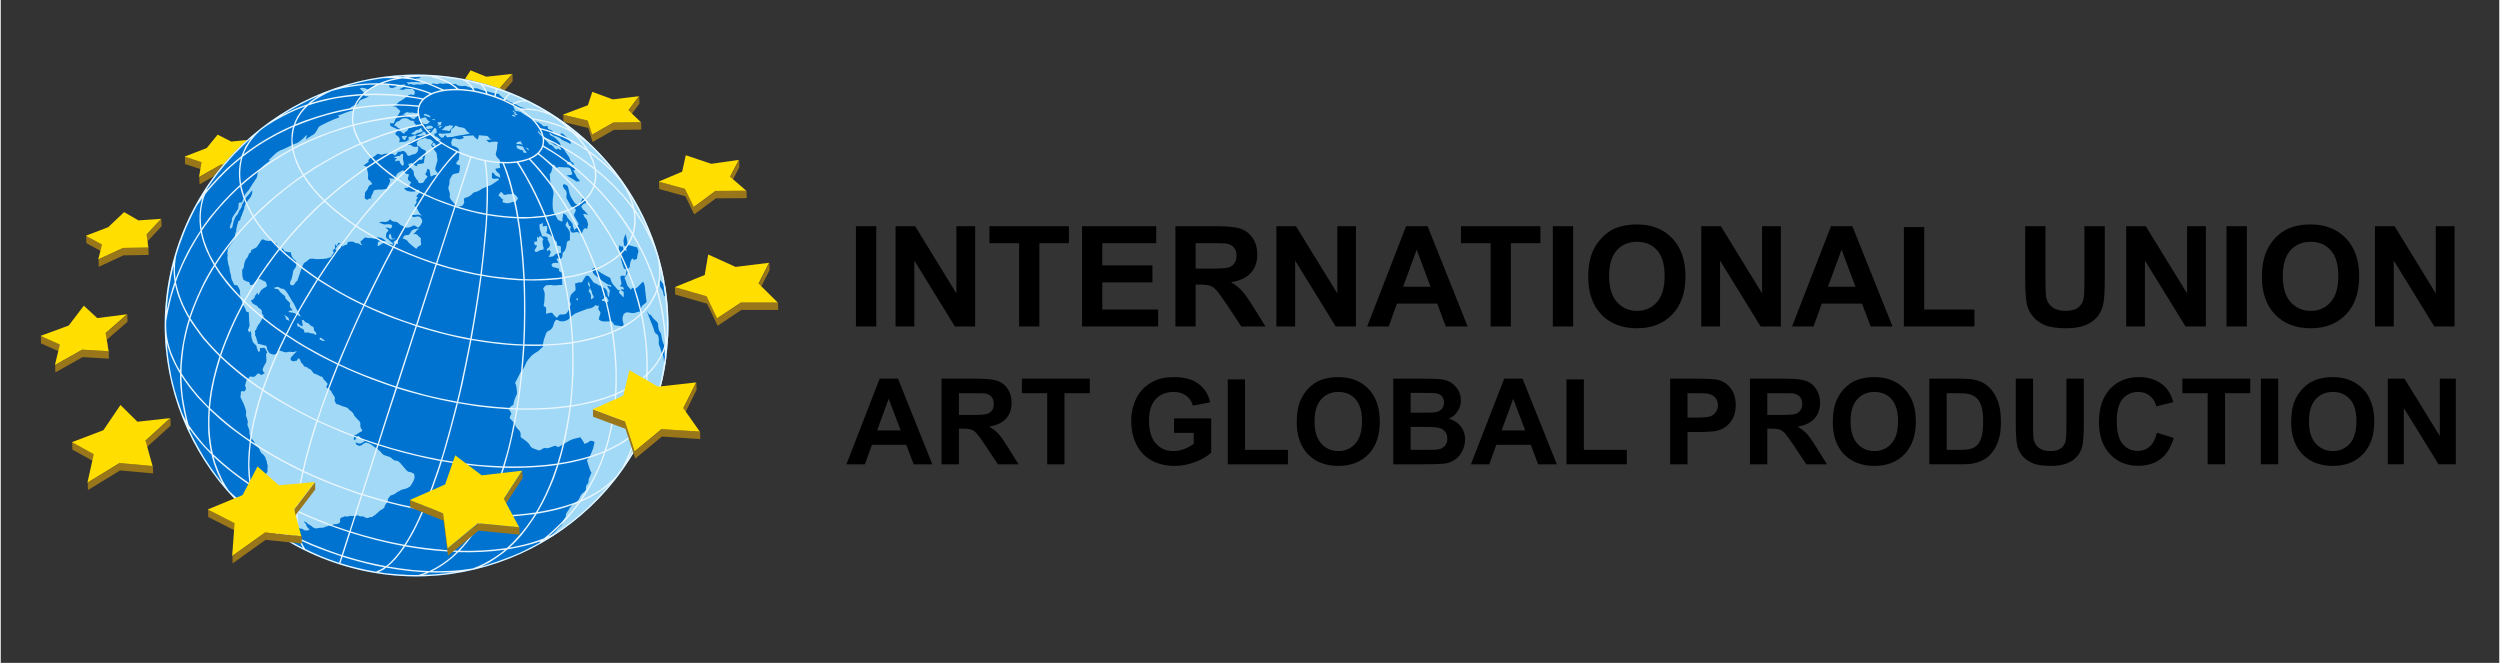 <?xml version="1.0" encoding="UTF-8"?>
<!DOCTYPE svg PUBLIC "-//W3C//DTD SVG 1.1//EN" "http://www.w3.org/Graphics/SVG/1.1/DTD/svg11.dtd">
<!-- Creator: CorelDRAW 2021.5 -->
<svg xmlns="http://www.w3.org/2000/svg" xml:space="preserve" width="264px" height="70px" version="1.1" style="shape-rendering:geometricPrecision; text-rendering:geometricPrecision; image-rendering:optimizeQuality; fill-rule:evenodd; clip-rule:evenodd"
viewBox="0 0 23580 6256"
 xmlns:xlink="http://www.w3.org/1999/xlink"
 xmlns:xodm="http://www.corel.com/coreldraw/odm/2003">
 <rect x="0" y="0" width="23580" height="6256" fill="#333333" stroke="none"/>
 <defs>
  <style type="text/css">
   <![CDATA[
    .fil0 {fill:none}
    .fil4 {fill:#0073D1}
    .fil2 {fill:#997619}
    .fil5 {fill:#A2D9F7}
    .fil6 {fill:#E9F6FD}
    .fil3 {fill:#FFDE00}
    .fil1 {fill:black;fill-rule:nonzero}
   ]]>
  </style>
 </defs>
 <g id="Слой_x0020_1">
  <rect class="fil0" width="23580" height="6256"/>
  <path class="fil1" d="M8071 3081l0 -946 192 0 0 946 -192 0zm374 0l0 -946 185 0 389 634 0 -634 177 0 0 946 -191 0 -383 -622 0 622 -177 0zm1166 0l0 -786 -280 0 0 -160 750 0 0 160 -279 0 0 786 -191 0zm594 0l0 -946 700 0 0 160 -509 0 0 210 473 0 0 160 -473 0 0 256 527 0 0 160 -718 0zm881 0l0 -946 402 0c101,0 174,9 220,26 46,17 82,47 110,90 28,44 41,93 41,149 0,71 -20,130 -62,176 -42,46 -104,75 -186,87 41,24 75,51 101,80 27,28 63,80 109,153l115 185 -228 0 -137 -207c-49,-73 -83,-119 -101,-138 -18,-19 -37,-33 -58,-40 -20,-7 -52,-10 -96,-10l-39 0 0 395 -191 0zm191 -546l141 0c92,0 149,-4 172,-11 22,-8 40,-21 53,-40 13,-19 20,-43 20,-72 0,-31 -9,-57 -26,-77 -17,-19 -41,-32 -72,-37 -15,-2 -62,-3 -139,-3l-149 0 0 240zm762 546l0 -946 185 0 390 634 0 -634 176 0 0 946 -191 0 -383 -622 0 622 -177 0zm1805 0l-206 0 -81 -216 -380 0 -78 216 -203 0 367 -946 203 0 378 946zm-350 -375l-131 -350 -128 350 259 0zm567 375l0 -786 -280 0 0 -160 750 0 0 160 -279 0 0 786 -191 0zm587 0l0 -946 192 0 0 946 -192 0zm334 -467c0,-97 15,-178 43,-243 22,-49 51,-92 89,-130 37,-38 77,-67 122,-86 59,-24 127,-37 204,-37 139,0 251,43 334,130 84,87 126,207 126,361 0,153 -42,273 -125,359 -83,87 -194,130 -333,130 -140,0 -252,-43 -335,-129 -83,-86 -125,-204 -125,-355zm197 -7c0,107 25,189 74,244 50,55 113,83 189,83 76,0 139,-27 188,-82 49,-55 73,-138 73,-247 0,-109 -24,-190 -71,-243 -48,-54 -111,-80 -190,-80 -79,0 -143,27 -191,81 -48,54 -72,135 -72,244zm870 474l0 -946 185 0 389 634 0 -634 177 0 0 946 -191 0 -383 -622 0 622 -177 0zm1805 0l-206 0 -82 -216 -379 0 -79 216 -202 0 367 -946 202 0 379 946zm-350 -375l-131 -350 -128 350 259 0zm457 375l0 -938 192 0 0 778 474 0 0 160 -666 0zm1145 -946l191 0 0 513c0,81 3,134 7,158 8,38 27,70 58,93 30,23 72,35 125,35 53,0 94,-11 121,-33 27,-22 44,-49 49,-82 6,-32 8,-86 8,-160l0 -524 192 0 0 497c0,114 -5,194 -15,241 -11,47 -30,87 -57,119 -28,32 -65,58 -111,77 -47,19 -107,29 -182,29 -89,0 -158,-11 -204,-31 -47,-21 -83,-48 -110,-82 -28,-33 -45,-68 -54,-105 -12,-54 -18,-134 -18,-240l0 -505zm953 946l0 -946 185 0 390 634 0 -634 177 0 0 946 -192 0 -383 -622 0 622 -177 0zm947 0l0 -946 192 0 0 946 -192 0zm334 -467c0,-97 15,-178 43,-243 22,-49 51,-92 88,-130 38,-38 78,-67 123,-86 58,-24 127,-37 203,-37 140,0 251,43 335,130 84,87 126,207 126,361 0,153 -42,273 -125,359 -83,87 -194,130 -333,130 -140,0 -252,-43 -335,-129 -83,-86 -125,-204 -125,-355zm197 -7c0,107 25,189 74,244 50,55 113,83 189,83 76,0 139,-27 188,-82 49,-55 73,-138 73,-247 0,-109 -24,-190 -72,-243 -47,-54 -110,-80 -189,-80 -79,0 -143,27 -191,81 -48,54 -72,135 -72,244zm870 474l0 -946 185 0 389 634 0 -634 177 0 0 946 -191 0 -383 -622 0 622 -177 0zm-13615 1301l-176 0 -70 -184 -324 0 -67 184 -174 0 314 -808 173 0 324 808zm-299 -320l-113 -299 -109 299 222 0zm386 320l0 -808 344 0c86,0 149,7 188,22 39,14 70,40 94,77 24,37 35,80 35,128 0,60 -17,110 -53,150 -35,39 -88,64 -159,75 35,20 64,43 87,67 23,25 54,69 92,132l99 157 -195 0 -117 -176c-42,-63 -71,-102 -87,-119 -15,-16 -31,-27 -49,-33 -17,-6 -45,-9 -82,-9l-33 0 0 337 -164 0zm164 -466l120 0c79,0 127,-3 147,-10 19,-6 35,-18 46,-34 11,-16 16,-37 16,-61 0,-27 -7,-49 -22,-66 -14,-17 -35,-27 -61,-32 -13,-1 -53,-2 -119,-2l-127 0 0 205zm833 466l0 -671 -239 0 0 -137 641 0 0 137 -239 0 0 671 -163 0zm1197 -297l0 -136 351 0 0 322c-34,34 -83,63 -148,88 -65,25 -131,38 -197,38 -85,0 -158,-18 -221,-53 -63,-36 -110,-87 -142,-153 -31,-66 -47,-138 -47,-216 0,-84 18,-159 53,-225 35,-65 87,-115 155,-150 52,-27 116,-41 193,-41 100,0 179,21 235,64 56,42 93,100 109,175l-163 30c-11,-40 -32,-71 -64,-94 -31,-23 -70,-35 -117,-35 -71,0 -128,23 -170,68 -42,46 -63,113 -63,202 0,96 21,168 64,216 43,48 98,72 167,72 34,0 69,-7 103,-20 34,-14 64,-30 88,-49l0 -103 -186 0zm507 297l0 -801 163 0 0 665 405 0 0 136 -568 0zm651 -399c0,-82 12,-152 37,-208 18,-41 43,-78 75,-111 32,-32 67,-57 104,-73 51,-21 109,-32 175,-32 119,0 214,37 286,111 71,74 107,177 107,309 0,131 -35,233 -106,307 -71,74 -166,111 -285,111 -120,0 -216,-37 -287,-110 -71,-74 -106,-175 -106,-304zm168 -5c0,91 21,161 63,208 43,47 97,71 162,71 65,0 118,-24 160,-70 42,-47 63,-118 63,-212 0,-92 -20,-162 -61,-207 -41,-46 -95,-69 -162,-69 -68,0 -122,24 -163,70 -41,46 -62,115 -62,209zm743 -404l324 0c64,0 111,3 143,8 31,5 59,16 84,33 25,17 46,40 62,68 17,28 25,59 25,94 0,38 -10,72 -30,104 -21,32 -48,55 -83,71 49,14 87,39 113,73 27,35 40,76 40,122 0,37 -9,73 -26,108 -17,35 -40,63 -70,83 -30,21 -66,34 -109,39 -28,3 -93,4 -197,5l-276 0 0 -808zm164 134l0 187 107 0c63,0 103,-1 118,-3 28,-3 50,-13 66,-29 16,-16 24,-37 24,-63 0,-25 -7,-45 -21,-61 -13,-15 -34,-25 -61,-28 -16,-2 -63,-3 -139,-3l-94 0zm0 321l0 217 151 0c59,0 97,-2 112,-5 25,-5 44,-16 60,-33 15,-17 23,-40 23,-68 0,-25 -6,-45 -18,-62 -12,-17 -29,-30 -51,-37 -22,-8 -71,-12 -145,-12l-132 0zm1380 353l-177 0 -69 -184 -325 0 -67 184 -173 0 314 -808 173 0 324 808zm-299 -320l-113 -299 -109 299 222 0zm390 320l0 -801 164 0 0 665 405 0 0 136 -569 0zm978 0l0 -808 262 0c99,0 164,4 194,12 46,12 85,39 116,79 31,41 47,93 47,158 0,49 -9,91 -27,125 -18,34 -41,60 -68,80 -28,19 -56,32 -85,38 -39,7 -95,11 -169,11l-106 0 0 305 -164 0zm164 -671l0 230 89 0c64,0 107,-4 129,-13 21,-8 38,-22 50,-40 13,-18 19,-39 19,-63 0,-29 -9,-54 -26,-73 -17,-19 -39,-31 -65,-36 -20,-4 -59,-5 -117,-5l-79 0zm589 671l0 -808 344 0c86,0 149,7 188,22 40,14 71,40 94,77 24,37 36,80 36,128 0,60 -18,110 -53,150 -36,39 -89,64 -160,75 35,20 64,43 87,67 23,25 54,69 93,132l98 157 -195 0 -117 -176c-42,-63 -71,-102 -86,-119 -16,-16 -32,-27 -49,-33 -18,-6 -45,-9 -83,-9l-33 0 0 337 -164 0zm164 -466l121 0c78,0 127,-3 146,-10 20,-6 35,-18 46,-34 11,-16 17,-37 17,-61 0,-27 -8,-49 -22,-66 -15,-17 -35,-27 -62,-32 -13,-1 -53,-2 -119,-2l-127 0 0 205zm618 67c0,-82 12,-152 37,-208 18,-41 43,-78 75,-111 32,-32 66,-57 104,-73 51,-21 109,-32 175,-32 119,0 214,37 286,111 71,74 107,177 107,309 0,131 -36,233 -106,307 -71,74 -166,111 -285,111 -120,0 -216,-37 -287,-110 -71,-74 -106,-175 -106,-304zm168 -5c0,91 21,161 63,208 43,47 96,71 162,71 65,0 118,-24 160,-70 42,-47 63,-118 63,-212 0,-92 -21,-162 -61,-207 -41,-46 -95,-69 -162,-69 -68,0 -122,24 -163,70 -42,46 -62,115 -62,209zm743 -404l298 0c67,0 118,5 153,16 48,13 88,38 122,74 34,36 59,79 77,131 18,51 26,115 26,191 0,66 -8,124 -24,172 -20,59 -49,106 -87,143 -28,27 -66,49 -114,64 -36,12 -84,17 -144,17l-307 0 0 -808zm164 137l0 535 121 0c46,0 78,-3 99,-8 26,-7 48,-18 65,-34 18,-16 32,-42 43,-78 11,-36 16,-85 16,-148 0,-62 -5,-110 -16,-143 -11,-34 -27,-60 -46,-79 -20,-18 -45,-31 -76,-38 -22,-5 -67,-7 -133,-7l-73 0zm652 -137l163 0 0 438c0,70 2,115 6,135 7,33 23,60 49,80 27,20 62,30 107,30 46,0 81,-9 104,-28 23,-19 37,-43 42,-70 5,-28 7,-74 7,-138l0 -447 164 0 0 425c0,97 -5,166 -13,206 -9,40 -25,74 -49,101 -24,28 -55,50 -95,66 -40,17 -91,25 -155,25 -77,0 -135,-9 -175,-27 -39,-18 -71,-41 -94,-69 -23,-29 -38,-59 -46,-90 -10,-46 -15,-115 -15,-205l0 -432zm1332 510l158 49c-25,89 -65,155 -122,198 -56,43 -127,65 -214,65 -108,0 -196,-37 -265,-110 -69,-74 -104,-174 -104,-301 0,-135 35,-239 104,-314 70,-74 161,-112 275,-112 98,0 179,30 241,88 36,35 64,84 82,149l-161 39c-10,-42 -30,-75 -60,-99 -30,-25 -67,-37 -111,-37 -60,0 -108,22 -146,65 -37,43 -56,112 -56,209 0,102 19,174 56,218 36,43 84,65 143,65 44,0 81,-14 112,-42 31,-27 54,-71 68,-130zm479 298l0 -671 -239 0 0 -137 641 0 0 137 -238 0 0 671 -164 0zm502 0l0 -808 164 0 0 808 -164 0zm286 -399c0,-82 12,-152 37,-208 18,-41 43,-78 75,-111 32,-32 67,-57 105,-73 50,-21 108,-32 174,-32 119,0 214,37 286,111 72,74 107,177 107,309 0,131 -35,233 -106,307 -71,74 -166,111 -285,111 -120,0 -216,-37 -287,-110 -71,-74 -106,-175 -106,-304zm168 -5c0,91 21,161 64,208 42,47 96,71 161,71 65,0 119,-24 161,-70 41,-47 62,-118 62,-212 0,-92 -20,-162 -61,-207 -41,-46 -95,-69 -162,-69 -67,0 -122,24 -163,70 -41,46 -62,115 -62,209zm744 404l0 -808 158 0 333 542 0 -542 151 0 0 808 -163 0 -328 -531 0 531 -151 0z"/>
  <path class="fil2" d="M1738 1478l1 70 161 53 -1 -70 -161 -53zm2978 -651l1 70 114 -130 -1 -70 -114 130zm-151 166l242 8 -1 -70 -243 -8 -211 120 -6 -141 -193 -43 2 70 192 43 6 141 212 -120zm1361 47l2 71 100 -133 -2 -70 -100 132zm-140 186l259 -3 -1 -70 -259 3 -200 114 -43 -132 -233 -56 1 70 234 56 42 132 200 -114zm1100 442l1 70 83 -159 -1 -70 -83 159zm-137 204l291 -2 -1 -70 -291 2 -204 151 -84 -171 -248 -68 2 70 247 68 84 171 204 -151zm-4470 -430l1 70 138 -130 -1 -70 -138 130zm-197 181l239 9 -2 -70 -238 -9 -207 117 2 70 206 -117z"/>
  <path class="fil3" d="M2175 1336l-128 -65 -103 126 -209 81 161 53 -25 139 207 -117 239 9 -41 -120 138 -130 -239 24zm4290 129l-34 155 -222 94 248 68 84 171 204 -151 291 -2 -153 -132 83 -159 -260 37 -241 -81zm-882 -598l-42 126 -235 89 233 56 43 132 200 -114 259 -3 -117 -113 99 -132 -246 30 -194 -71zm-1149 -203l-77 120 -207 75 193 43 6 141 211 -120 243 8 -90 -104 114 -130 -244 27 -149 -60z"/>
  <path class="fil4" d="M4652 817c-1247,-399 -2591,288 -2991,1531 -400,1241 288,2580 1535,2978 1246,400 2590,-288 2991,-1529 400,-1241 -289,-2580 -1535,-2980z"/>
  <path class="fil5" d="M4971 1037c-3,-3 -7,-5 -10,-8l10 8 0 0zm-1052 158c11,-3 25,-9 25,-9 -8,-6 -15,-15 -17,-8 -3,8 -8,17 -8,17l0 0zm-1238 3857l-14 -9c0,0 -14,-16 -26,-19 -11,-3 -22,-14 -30,-26 -9,-11 -18,-11 -29,-14 -10,-3 -23,-16 -31,-34 -6,-19 -2,-13 -17,-27 -14,-15 -22,-34 -22,-63 -23,-10 -39,-24 -39,-28 0,-7 -14,-24 -12,-36 1,-13 1,-22 -13,-39 6,-3 19,-25 33,-42 0,0 -3,-51 -6,-78 -4,-26 0,-59 9,-68 9,-11 11,-36 12,-56 3,-20 -1,-36 13,-49 15,-12 6,-29 9,-52 5,-22 -5,-33 -6,-47 0,-19 -11,-26 -11,-37 -2,-11 -16,-33 -28,-41 -12,-8 -22,-23 -28,-39 -5,-15 -14,-28 -23,-34 -14,-9 -14,-12 -27,-37 -11,-25 -26,-31 -32,-45 -10,-19 -18,-38 -16,-44 3,-11 -2,-36 -9,-51 -6,-14 -13,-28 -8,-44 6,-15 -2,-28 -8,-48 -6,-22 -11,-25 -8,-40 3,-16 5,-19 -9,-61 -3,-17 -31,-72 -40,-89 -8,-18 4,-31 1,-45 -3,-14 6,-22 22,-17 15,5 17,-6 23,-15 5,-11 5,-18 -6,-39 0,0 9,-27 12,-44 2,-15 18,-9 22,-25 5,-15 17,-20 30,-15 14,4 31,3 43,-16 14,-19 28,-17 38,-5 9,11 14,4 43,-15 0,0 -11,-2 -20,-20 -8,-19 22,-61 30,-78 7,-16 4,-13 3,-51 -3,-21 -3,-33 3,-36 8,-3 8,1 3,-13 -3,-14 -22,-38 -22,-38 -15,1 -33,1 -39,3 -8,3 -8,1 -8,1 8,13 2,27 2,30 0,1 -14,1 -16,1 -4,-18 -10,-25 -10,-28 -2,-4 -4,-14 -4,-20 0,-6 -6,-11 -14,-19 -9,-9 -23,-21 -24,-32 -4,-13 -16,-50 -13,-61 5,-12 -9,-36 -9,-36 -6,13 -8,21 -11,13 -3,-8 -16,-17 -9,-27 7,-11 14,-37 14,-37 -5,-28 -8,-124 -8,-124 -17,-4 -24,-2 -25,-13 -3,-12 -17,-42 -28,-54 -9,-14 -9,-35 -16,-47 -7,-14 -10,-34 -12,-47 -2,-14 -3,-48 -3,-48 -10,-17 -24,-45 -24,-45 -32,-1 -31,-5 -34,-14 -3,-11 -20,-37 -20,-45 -2,-6 -5,-17 -5,-28 0,-11 -6,-25 -11,-40 -4,-16 -3,-41 -10,-56 -8,-14 -8,-38 -10,-45 -1,-8 -6,-22 -4,-35 0,-12 6,-25 1,-32 -5,-7 2,-22 2,-22 0,0 3,6 0,-3 -3,-10 -2,-19 4,-30 7,-9 58,-85 58,-85 8,-47 11,-64 16,-69 4,-4 3,-8 3,-17 3,-16 0,-22 6,-29 0,-14 8,-33 8,-33 1,-8 4,-20 4,-20 16,-8 22,-21 22,-21 0,-15 0,-17 9,-28l11 -32c0,0 19,-42 17,-56 0,-16 32,-64 45,-76 16,-13 35,-56 28,-80 0,0 -57,70 -62,73 -4,5 -17,39 -23,47 -8,9 -13,23 -17,42l-20 30c0,0 -11,35 -25,45 -14,10 -30,59 -33,77 -5,21 -8,35 -8,36 -1,0 -18,17 -22,8 -4,-9 5,-36 16,-59 0,0 5,-19 3,-30 -1,-11 41,-67 59,-95l6 -57c0,0 0,0 30,-5 0,0 17,-46 26,-67 10,-20 38,-45 46,-60 7,-17 38,-58 68,-106 0,0 8,-34 9,-48 2,-14 30,-30 38,-45 6,-14 45,-42 73,-63l-3 -15c0,0 7,-5 23,-20 14,-16 22,-21 39,-38 12,-12 51,-31 50,-31 11,3 115,-57 135,-60 19,-2 70,-41 93,-69 24,-26 13,-1 6,30 0,0 47,-35 67,-44 21,-8 45,-56 52,-71 6,-16 160,-83 183,-89 24,-8 14,-12 -3,-20 0,0 19,-7 37,-14 21,-8 75,-31 105,-36 29,-5 15,-14 -4,-17 -17,-5 -49,12 -37,5 14,-10 53,-41 70,-41 17,2 30,-22 36,-37 8,-14 70,-30 89,-42 0,0 -21,-2 -32,-3 -10,-2 -17,-8 -14,-24 4,-17 -14,-17 -40,-49 0,0 2,-2 14,-5 14,-3 42,3 53,12 12,11 51,-11 65,-28 14,-17 72,-25 98,-14 27,10 14,2 44,-7 0,0 0,20 9,32 8,11 37,6 51,-3 16,-11 24,-15 36,-19 13,-3 61,-6 58,-3 -5,10 -2,19 -13,22 -9,5 -45,22 -45,22l45 5c17,-18 27,-8 41,-10 12,-1 32,5 37,-1 26,18 25,25 26,35 0,13 -4,27 -21,22 -19,-6 -36,0 -42,8 -6,6 -41,31 -61,44 -20,12 -34,17 -40,29 -8,13 -45,31 -45,31l7 -1c19,0 21,-3 31,10 13,13 35,32 35,32 -16,37 -49,73 -53,93 -5,20 -14,25 -14,25 -28,-6 -36,-5 -30,11 6,14 6,14 6,14 22,11 75,34 75,34 -23,11 -22,22 -26,23 -5,0 -3,25 -3,25 24,9 52,36 32,70 28,-6 62,-1 70,-9 6,-9 22,-11 22,-11 -5,-19 0,-31 0,-31 25,-2 33,-2 40,-8 24,-14 28,3 41,-6 11,-10 32,-13 42,-20 9,-10 18,-21 31,-8 14,14 17,37 6,31 -11,-5 -39,-2 -47,3 -7,5 -40,-5 -42,3 -3,8 -21,47 -34,42 -11,-3 -23,11 -23,11l-28 30c37,-5 29,-5 42,6 14,11 39,14 50,8 9,-8 12,12 12,12 0,0 -1,11 -3,25 -3,14 -22,34 -36,34 -12,2 -25,6 -37,13 -14,7 -31,1 -33,-13 -1,-12 -29,-37 -42,-29 -12,7 -42,7 -42,7 0,0 8,-25 0,0 -8,25 -29,35 -29,35 -20,-19 -27,-21 -38,-16 -12,5 -35,-2 -35,-2 0,0 -31,0 -46,11 -24,-4 -43,-9 -43,-9 -23,16 -39,37 -51,31 -11,-6 -39,33 -39,33 12,4 6,8 -3,17 -10,8 -42,31 -42,31 31,3 32,11 35,30 4,20 13,52 10,68 -3,15 -3,33 9,39 14,6 31,37 31,37 -42,11 -40,42 -46,50 -7,9 -27,31 -24,40 5,10 -11,39 5,49 17,9 14,10 14,10 9,-3 28,-20 43,-13 -6,-19 -4,-21 7,-38 9,-15 9,-40 25,-42 15,-1 35,-5 35,-5 28,4 63,-4 63,-4l12 -2c17,-36 17,-28 25,-49 9,-22 12,-15 8,-32 -5,-17 -11,-20 -11,-20 26,3 29,5 43,5 14,-2 21,-19 21,-19 7,-18 15,-29 26,-37 11,-6 45,-25 45,-25 6,11 19,36 34,36 16,-2 22,3 19,14 -3,9 -14,32 -5,43 10,11 28,22 28,22 -17,25 -25,54 -34,51 -9,-3 -34,7 -34,7 34,32 34,23 53,28 18,4 48,1 48,1 0,0 25,-12 36,-19 11,16 7,35 -2,42 -8,8 -20,21 -20,21l17 14c-16,12 -19,25 -14,37 5,14 -20,36 -20,36 26,26 34,48 45,67 11,18 26,32 26,32 -34,-17 -46,-11 -60,-9 -13,3 -44,-3 -44,-3 -1,14 13,20 27,22 14,3 29,-8 48,-4 17,5 17,10 26,24 10,14 6,29 -1,42 -8,14 -27,48 -41,34 -15,-12 -32,-22 -45,-11 -12,11 -42,17 -51,17 -10,0 -64,-28 -64,-28 0,0 -23,-29 -47,-29 -24,1 -38,-14 -38,-14 -10,-10 -10,-11 -24,4 -12,14 -46,14 -54,10 -7,-3 -38,9 -38,9 49,12 39,20 67,16 27,-5 56,1 58,12 0,11 -11,36 -24,25 -10,-9 -40,-6 -40,-6 27,17 36,28 22,37 -14,9 -16,34 -16,34 0,0 -1,31 10,31 12,2 40,38 46,38 7,0 10,18 14,20 6,3 16,6 -23,-3 -39,-10 -67,-19 -86,-5 -17,13 -43,31 -40,16 2,-17 2,-39 16,-39 15,1 63,-2 63,-2 -21,-20 -48,-37 -73,-35 -9,0 -22,0 -22,12 0,0 -23,0 -31,-2 -6,-3 -25,-7 -31,-4 -6,3 -22,-2 -34,-5 -9,0 -17,6 -23,14 -7,9 -11,14 -28,22 0,0 1,6 4,15 5,13 7,21 17,13 -4,9 -10,9 -21,3 -11,-6 -25,-17 -34,-14 -10,3 -13,0 -22,-8 -8,-6 -14,-4 -17,-6 -4,-2 -31,0 -44,3 0,0 -6,12 -6,19 0,6 -10,9 -20,11 -11,0 -13,6 -31,14 0,0 6,-21 0,-32 0,0 -7,18 -5,25 0,8 -9,19 -14,25 -5,7 -13,0 -22,13 -11,11 -12,6 -20,-5 -6,-11 6,-8 8,-16 3,-7 12,-20 12,-20 0,0 12,-12 22,-18 9,-7 8,-7 -2,-7 -8,-1 -14,0 -18,8 -3,8 -3,9 -10,16 -6,6 -8,15 -6,9 2,-5 -3,-11 -12,-25 0,0 3,31 3,37 0,7 -10,13 -25,28 0,0 5,0 11,11 4,13 -10,19 -25,49 0,0 -36,14 -47,15 -11,2 -53,6 -82,5 -31,0 -61,-13 -81,4 -20,18 0,0 0,0 0,0 -23,22 -45,33 0,0 -8,14 -14,28 -6,13 -28,78 -41,117 -11,40 -17,20 -26,39 -9,18 -16,25 -27,26 -26,2 -31,-23 -12,-53 5,-6 20,-78 19,-82 -3,-5 21,-28 26,-42 5,-13 5,-50 -3,-55 -8,-6 -36,-23 -42,-60 -6,-38 -11,-11 -40,-24 -30,-12 -18,7 -33,-21 -16,-28 -20,10 -20,10 0,0 -35,-24 -39,-52 -5,-27 -19,-14 -19,-14 0,0 -54,-45 -42,-33 14,12 -42,9 -64,-3 -21,-13 -26,4 -37,22 -11,17 -19,26 -33,48 0,0 -34,19 -42,22 -9,4 -10,3 -10,23 0,0 -22,12 -24,26 -3,14 -9,25 -28,47 0,0 -11,26 -14,47 -3,20 2,26 -18,48 -2,12 1,20 1,40 -1,19 3,21 8,50 0,0 20,17 42,22 20,5 20,6 22,29 1,28 0,0 0,0 0,0 26,13 43,-20 0,0 20,-14 27,-26 6,-13 12,-13 28,-6 17,4 12,9 35,17 24,7 18,17 24,31 6,15 4,15 -6,25 -11,9 -16,3 -33,21 -9,0 -20,22 -25,30 -5,9 -6,22 -17,23 0,0 -3,-12 -6,-23 0,0 -7,14 -14,23 -10,8 -8,13 -14,30 0,0 0,0 -5,3 -3,5 -5,12 -28,20 0,0 6,9 8,16 3,6 14,17 36,28 21,9 17,7 20,15 1,8 12,11 23,19 11,8 20,23 17,33 -3,9 6,20 13,29 6,8 6,9 -2,20 -11,3 -1,11 -14,22 0,0 -11,25 -23,39 -11,12 -14,22 -22,36 -6,14 0,15 -17,29 0,0 -3,11 3,28 -5,8 -5,10 3,24 8,12 8,32 16,48 6,15 1,23 7,23 7,-1 32,9 58,14 26,5 22,8 25,24 3,17 6,26 26,51 14,8 44,17 49,11 4,-5 26,-10 26,-10 9,-29 0,-29 20,-26 20,3 47,23 75,14 23,-8 48,5 67,-3 17,-9 15,-3 15,-3 6,7 0,3 -9,12 -9,8 -42,45 -44,48 0,5 -3,17 4,25 20,10 24,8 34,6 9,-3 11,-4 18,-3 7,-11 13,-12 11,-24 10,1 20,12 20,12 5,14 13,36 22,40 10,5 10,14 16,24 20,6 31,9 39,18 9,10 17,5 25,13 7,8 23,28 28,36 14,3 31,12 45,18 14,6 17,13 26,11 13,9 16,6 17,14 2,8 5,17 13,20 6,3 32,38 32,38 -11,11 -15,25 -12,31 1,6 12,9 20,14 0,0 17,11 23,20 5,9 10,23 18,33 6,9 23,25 17,45 -8,20 18,46 18,46 13,4 25,5 39,13 14,8 34,11 45,15 10,7 24,5 33,25 39,24 45,44 48,55 22,23 20,25 28,32 8,8 30,25 30,42 -2,18 0,31 4,42 5,13 25,27 8,33 -19,8 -53,33 -53,33 -39,9 -17,18 -18,26 0,8 -7,13 0,25 15,-14 7,5 25,-26 17,-30 24,-7 32,0 8,7 39,32 48,31 0,0 -35,29 -56,26 -20,-3 -35,-12 -35,-12 3,20 11,25 21,29 11,6 19,6 35,-1 15,-8 26,-28 49,-24 22,5 33,10 55,27 23,18 67,46 79,62 12,15 17,25 44,33 25,7 51,15 65,31 14,15 23,17 39,17 15,1 23,11 36,23 12,14 45,53 54,64 11,11 17,19 33,19 15,1 37,17 39,15 1,-1 17,27 0,64 -18,37 -32,54 -32,54 -3,8 -48,31 -66,31 -19,0 -30,15 -44,19 -12,6 -22,11 -26,17 -7,8 -36,19 -55,25 -1,5 -8,16 -18,25 -2,11 1,11 -5,20 -5,11 -3,16 -13,27 -4,9 -18,20 -18,40 0,0 -13,9 -24,19 -17,3 -34,25 -46,36 -10,4 -11,4 -19,18 -12,2 -12,0 -25,16 -14,-2 -31,3 -40,9 -2,0 -24,0 -30,-6 -6,-8 -20,-10 -29,-10 -11,2 -21,2 -35,-9 0,0 -21,3 -24,5 -5,0 -27,1 -33,1 -8,0 -22,-3 -31,2 -10,5 -20,3 -39,1 -6,5 -13,8 -19,8 -4,0 -12,3 -18,8 -7,6 -7,23 -7,30 0,6 5,4 -6,18l-28 10c-11,-2 -26,0 -34,7 -9,8 -20,5 -33,8 -7,-3 -12,-1 -20,6 -11,0 -15,4 -19,5 -4,2 -17,8 -28,8 -10,-2 -40,3 -54,6 -14,3 -39,-12 -44,-20 0,0 -20,-14 -24,-16 -7,-1 -19,-11 -22,-15 -2,-6 -6,-8 -19,-10 -3,-7 -8,-11 -8,-4 0,11 17,20 19,26 0,8 8,27 19,36 9,8 14,11 11,17 -4,6 -36,6 -36,6 0,0 9,-1 0,0 -11,0 -27,-18 -36,-17 -9,3 -37,-14 -42,-17 -5,-3 -9,-9 -19,-8 -10,0 -15,-3 -23,-11 0,0 0,8 -3,13 -3,6 0,14 5,22 0,0 -8,6 -11,4 -3,-3 -16,-1 -21,-1 -4,0 -12,3 -15,0 -3,-3 -12,1 -9,14 0,0 6,20 10,36 5,15 -15,7 -31,10l0 0zm2436 60c14,-19 67,-53 81,-63 14,-11 49,-40 54,-54 19,-22 47,-31 52,-61 4,-28 27,-54 27,-54 4,-45 13,-42 27,-66 12,-23 31,-49 53,-62 22,-14 43,-31 50,-48 4,-17 23,-48 35,-53 13,-5 27,-31 27,-31 -2,-34 3,-40 14,-51 12,-11 11,-33 12,-44 2,-11 27,-65 27,-65 -11,-9 -11,-20 -21,-44 -9,-22 -23,-74 -23,-74 34,-31 37,-63 41,-66 1,-3 17,-42 17,-42l15 -63c-28,-16 -45,-14 -54,-2 -11,11 -42,20 -42,20 -14,-32 -39,-62 -39,-62 -45,11 -72,16 -96,28 -24,11 -102,64 -116,65 -24,-20 -35,-11 -54,-4 -36,14 -50,18 -59,12 -9,-5 -31,5 -42,14 -13,9 -23,11 -37,5 -13,-6 -61,-17 -69,-39 -8,-22 -40,-47 -45,-50 -12,-9 -45,-33 -45,-33 -2,-31 3,-41 -11,-59 -16,-17 -39,-40 -42,-57 -3,-19 -42,-52 -48,-59 -6,-6 0,-17 3,-25 3,-8 11,-20 11,-20 -13,-22 -16,-35 -28,-47 20,-22 31,-30 46,-37 4,-36 18,-72 35,-105 -3,-54 -8,-88 -19,-102 51,-92 44,-95 61,-111 18,-15 39,-68 49,-88 11,-21 30,-39 46,-58 17,-18 62,-43 62,-43l45 -42c-2,-53 22,-101 25,-112 3,-10 8,-27 23,-35 16,-7 41,-21 50,-54 8,-34 22,-62 42,-50 19,13 39,14 60,10 22,-5 39,-13 55,-30 17,-17 29,-37 76,-53 45,-15 92,-39 109,-37 17,0 36,-14 47,-22 11,-9 9,-11 9,-11 12,9 23,14 33,2 -10,48 -8,35 4,53 13,17 11,23 6,35 -4,11 -12,44 -12,44 17,22 41,22 53,22 12,0 67,-3 73,1 6,6 20,33 20,33 25,3 72,11 72,11 14,-6 20,-11 15,-24 -4,-12 -12,-45 -9,-56 3,-12 9,-31 9,-31 16,-18 28,-23 42,-20 14,3 49,9 58,6 11,-4 54,-14 54,-14 10,-26 17,-54 31,-62 14,-8 33,-28 33,-28 -6,-48 -11,-87 -12,-101 0,-14 -5,-64 -14,-78 -10,-14 -7,-14 -7,-14 -28,27 -66,73 -74,66 -8,-10 -25,-11 -33,0 -8,12 -8,12 -8,12 -20,-28 -31,-31 -37,-50 -5,-18 -12,-40 -19,-53 -4,-14 -4,-12 -4,-12 23,-23 37,-65 37,-65 -17,-13 -26,-10 -8,-17 19,-10 20,-13 22,-33 0,-19 9,-45 9,-45l13 -22c14,17 22,14 25,14 1,0 20,-11 20,-11 1,-37 14,-64 14,-70 -16,-36 -5,-36 -33,-42 -28,-6 -71,-19 -71,-19 0,-52 -19,-101 -20,-101 -8,32 -24,58 -16,75 6,19 -5,30 9,36 13,5 16,11 14,22 0,12 16,34 -6,23 -23,-11 -26,-30 -23,-40 -22,7 -27,-2 -31,-15 -11,35 -14,47 -5,56 9,11 17,49 16,66 -2,15 24,90 27,99 5,10 33,8 27,22 -6,16 -5,59 -19,53 -12,-8 -42,-8 -40,12 0,19 17,60 6,69l-11 15c17,7 27,-1 34,13 7,15 3,22 -6,17 -8,-5 -28,2 -15,9 12,8 23,2 24,28 0,27 0,41 -7,33 -7,-9 -33,-34 -39,-40 4,-16 9,-28 9,-28 -15,7 -15,6 -25,-5 -9,-13 -28,-31 -37,-42 -9,-13 -17,-23 -20,-36 -3,-12 -10,-29 -10,-29 -46,-21 -113,-61 -121,-72 -9,-9 -28,-23 -28,-23 -25,14 -25,17 -14,39 2,21 37,43 37,43 0,0 86,73 117,79 30,5 17,8 17,8l2 13c-17,-8 -41,-22 -35,-5 7,16 29,39 22,48 -6,8 -7,52 -7,52 0,0 -16,-11 -15,-32 4,-21 -15,-42 -20,-49l-26 -13c0,0 -11,-12 -25,-14 -16,-1 -25,-15 -25,-15l-23 -8c0,0 -14,-6 -19,-16 -5,-11 -28,-37 -33,-46 -4,-10 -21,-10 -32,-8 0,0 -25,36 -31,51 -8,14 -19,14 -36,10 0,0 -17,10 -37,12 4,9 4,33 7,61 0,0 -29,29 -40,40 -11,13 -9,25 -14,42 -5,16 3,37 3,37l6 14c0,0 -9,22 -11,32 0,10 -20,46 -34,59 0,0 -17,9 -45,7 -26,-1 -29,16 -29,16 0,0 -5,11 -16,14 0,0 -28,-23 -36,-39 -8,-17 -46,0 -64,2 0,0 2,-35 2,-46 -2,-10 -3,-18 -16,-23 -12,-3 -7,-17 -4,-26 3,-10 6,-78 6,-89 0,-11 -3,-30 -12,-43 -11,-13 21,-39 21,-39 0,0 8,-5 17,-3 10,0 33,-7 50,1 50,2 78,-9 90,-1 -1,-33 -4,-112 -6,-120 -14,-10 -34,-8 -23,-36 -33,-6 -44,-17 -55,-12 -17,-14 -23,-22 -12,-35 12,-14 59,-7 59,-7 -11,-27 -19,-42 -19,-42 0,0 25,0 38,1 11,3 18,-17 20,-33 3,-15 -9,-13 12,-32 21,-17 25,-56 28,-80 2,-21 13,-23 30,-28 0,0 -2,-54 0,-69 0,-16 -22,-49 -34,-61 -14,-14 -3,-30 11,-51l14 43c0,0 0,0 12,5 12,3 6,1 0,20 -5,19 5,30 16,40 0,0 20,2 37,-4 15,-5 34,6 50,22 0,0 18,-39 23,-49 5,-11 23,-12 33,-3 0,0 7,-34 9,-40 3,-7 -8,-28 -9,-38 -2,-9 -8,-18 -17,-26 -10,-8 -13,-25 -18,-31 -6,-11 16,-8 25,-3 21,9 19,3 10,-6 -10,-8 -22,-27 -31,-33 -10,-6 -14,-16 -22,-28 -8,-13 26,-40 37,-37 9,3 6,-19 6,-36 2,-17 -18,-8 -32,-13 0,0 -3,13 -11,24 -6,12 -6,15 -20,46 0,0 -10,-3 -28,-12 -19,-9 -21,-22 -39,-48 -19,-28 -27,-52 -35,-95 -9,-45 -20,-34 -43,-48 -27,17 6,48 17,62 13,15 6,37 5,68 0,0 31,56 45,80 0,0 22,9 39,24 15,16 -11,44 -13,55 -3,9 30,57 39,76 11,17 5,23 -12,25 6,8 7,26 -11,33 -17,6 1,17 -3,18 -6,3 -24,-39 -24,-56 0,-18 -43,-56 -51,-70 -6,-14 -8,-26 -28,-32 -6,-8 -14,-10 -12,9 1,19 -8,22 -5,45 3,25 -14,17 -45,-1 0,0 -19,-39 -36,-67 -19,-27 -12,-131 -8,-150 5,-20 8,-48 -7,-74 -16,-28 -24,-92 -22,-114 1,-20 -13,-14 1,-28 14,-12 24,-59 22,-73 0,-14 11,-20 27,2 13,21 18,18 29,6 0,0 54,6 76,5 22,-2 41,7 44,26 3,19 11,22 11,36 0,12 -33,9 -53,14 17,12 67,36 92,57l34 -3c0,0 -14,-22 -22,-26 -8,-5 -26,-53 -34,-59 -8,-5 -8,-25 6,-19 12,6 -3,-23 -14,-25 -11,-1 -42,-28 -54,-31 -13,-3 -7,-17 12,-22 19,-6 25,17 39,27 16,9 8,-21 -9,-25 -17,-6 -21,-38 -27,-47 -8,-9 -42,-62 -50,-76 0,0 -32,-33 -34,-48 -1,-16 -50,-64 -71,-72 -22,-6 -33,-20 -28,-34l34 25c0,0 56,14 71,32 16,18 53,25 77,41 24,17 23,-8 4,-25 -20,-16 -34,-42 -57,-59 -24,-17 -33,-5 -25,11 8,15 3,12 -45,-5 -48,-17 -25,-14 -28,-23 -3,-10 0,-14 -31,-27 -30,-12 -16,-23 -19,-35 0,0 -31,9 -44,0 -10,-11 -40,-33 -62,-39 -22,-6 -32,-22 -51,-31 -19,-11 -62,-33 -76,-45 -13,-14 -47,-25 -64,-25 -17,1 -13,-21 -25,-35 -11,-14 14,-9 33,-4 17,4 17,4 73,23 15,5 22,6 23,5 2,0 2,0 2,0 0,-2 -5,-5 -10,-8 -11,-6 -28,-13 -39,-14l0 0c-23,-2 -60,-34 -94,-45 -36,-13 -75,-36 -75,-36 0,0 -42,-29 -55,-50 -17,8 -107,-25 -130,-26 -22,-2 -73,-30 -86,-25 -12,5 -62,-8 -82,-17 -20,-11 -39,-2 -47,-3 -8,-3 -37,-2 -48,-13 -12,-9 -16,-9 -44,-7 -7,-2 -31,-7 -40,-5 -9,3 -23,-2 -28,1 -5,2 -26,4 -33,0 -7,-1 -15,-4 -28,2 -10,6 -32,0 -32,0 0,0 -27,-6 -33,2 -6,6 -19,4 -29,0 -13,-4 -35,-4 -41,1 -6,5 -20,2 -20,2 -9,6 -45,0 -45,0 0,0 -25,1 -28,4 -3,3 -16,-3 -27,-6 -9,-5 -18,0 -31,5 3,-6 -1,-13 -9,-14 -8,-2 -5,-8 -5,-8 0,0 0,0 8,0 9,-1 19,-1 22,-1 3,0 18,-4 26,-2 6,3 28,-2 38,0 43,8 51,-6 32,-9 -12,-4 -23,-2 -26,-8 -3,-5 -10,-5 -17,-8 -8,-2 -10,2 -7,-2 2,-1 10,-6 21,-6 11,-1 20,-1 23,-4 3,-5 17,-13 26,-13 11,0 22,5 30,2 6,-3 30,-7 39,-3 8,3 26,-2 26,-2 0,0 -14,-2 6,0 21,2 78,6 89,8 11,1 36,6 47,6 9,-1 57,3 57,3 129,19 260,48 389,89 851,272 1439,980 1597,1795 5,17 10,82 -14,48 -23,-36 -32,-27 -26,-8 5,19 3,50 14,58 9,7 20,34 22,51 0,19 20,46 15,6 -6,-42 0,-72 0,-79l3 -5c25,157 35,319 28,481 0,0 -4,42 -6,56 -1,14 -17,56 -17,82 -3,48 -12,54 -12,54 0,0 1,-32 0,-49 0,-17 3,-47 -5,-61 -9,-14 -22,-62 -22,-72 -1,-7 -4,-41 -17,-52 -11,-10 -17,-52 -17,-59 0,-10 5,-25 -22,-46 -25,-21 -26,-26 -53,-62 2,13 -3,17 -34,-34 6,9 27,75 37,96 10,24 25,58 32,81 4,22 12,39 29,47 17,6 20,58 17,73 -3,17 8,44 16,61 6,18 9,35 23,64 14,28 3,43 16,83 4,-15 15,-65 20,-83 -17,146 -50,293 -97,438 -188,580 -580,1039 -1071,1321l0 0zm-279 -4030c0,0 -4,1 -13,6 -10,3 10,9 27,13 19,3 -1,-13 -14,-19l0 0zm27 -8c-11,-5 -20,-12 -20,-3 1,11 15,17 28,15 12,0 0,-7 -8,-12l0 0zm-11 -8c11,2 17,5 3,-6 -12,-11 -25,-23 -25,-14 2,9 13,17 22,20l0 0zm404 336c21,14 41,20 28,0 -12,-22 -20,-28 -40,-28 -19,0 -50,-34 -67,-43 -19,-11 -82,-67 -92,-80 -9,-11 -23,-23 -17,-6 8,19 78,80 92,98 15,20 19,27 34,25 0,0 25,20 34,34 11,16 13,8 28,0l0 0zm-140 703l-34 14c0,0 2,31 3,44 2,12 17,42 19,54 0,13 5,14 16,14 12,0 24,0 42,13 0,4 -5,14 -2,20 3,6 12,20 15,29 5,11 8,17 5,25 -1,7 -12,22 -22,27 -9,4 -7,18 -3,23 0,0 13,-5 19,-9 8,-5 3,9 12,15 10,8 -1,14 -6,25 -3,13 -1,16 -14,25 6,3 19,-2 27,-2 9,0 23,-3 29,-12 6,-8 22,-20 34,-19 13,0 31,-7 31,-7 -4,-19 -3,-53 -3,-59 -20,-4 -37,-8 -37,-13 3,-17 0,-29 -11,-37 -9,-8 -15,-14 -20,-24 -5,-9 -12,-15 -23,-26 -10,-12 -28,-19 -28,-19l-19 -7c12,-21 11,-63 5,-66 -17,-4 -35,8 -39,2l4 -30 0 0zm-4 181c0,0 -6,-13 8,-25 0,0 -18,-30 -27,-30 -9,0 -19,0 -19,16 0,0 -1,-2 -10,-11 -10,-10 -2,25 -4,39 0,0 -7,6 -20,6 -12,2 -9,12 -3,23 6,11 0,11 23,11 0,0 -10,28 -18,36 -8,9 -8,11 4,28 0,0 27,-5 33,-13 8,-6 27,-10 37,-10 11,-2 4,-27 0,-35 -3,-7 -4,-28 -4,-35l0 0zm333 536c-2,-14 -7,-8 -14,-1 -8,4 4,7 9,14 5,4 5,-13 5,-13l0 0zm269 -23c0,0 -16,11 -24,17 -7,8 -12,6 -17,11 -6,5 -1,17 10,14 10,-3 24,12 37,12 12,-1 17,-15 12,-21 -4,-8 -14,-27 -18,-33l0 0zm-161 -120c0,-8 -4,-33 -6,-22 -1,13 -12,22 -6,30 6,8 16,25 16,25 0,0 0,15 -5,23 -5,8 -9,11 -2,19 8,6 19,29 19,39 0,9 -3,43 8,29 12,-12 22,-12 15,-26 -4,-13 -12,-17 -14,-33 0,-14 -9,-22 -11,-28 -3,-6 -12,-22 -9,-34 3,-11 -5,-22 -5,-22l0 0zm-643 -1333c0,0 0,3 0,0 1,-17 -10,-11 -27,-8 -17,4 -28,21 -9,21 18,-2 45,4 51,9l-15 -22 0 0zm62 55c-17,-10 -25,-10 -10,3 10,9 16,15 16,15 0,0 9,-12 -6,-18l0 0zm-41 17c0,17 -15,12 0,20 14,8 39,9 25,-6 -14,-17 -29,-48 -29,-48 0,0 -53,-16 -59,-11 -7,4 0,25 12,31 14,6 37,18 51,14l0 0zm-189 465c0,0 -21,25 3,29 21,5 29,8 50,5 20,-3 31,-16 45,-11 14,3 21,-1 28,-15 6,-13 21,-14 -2,-39 -23,-24 -42,-41 -48,-19 -53,-5 -64,17 -76,0 -13,-17 -22,-31 -35,-8 -14,22 -12,22 -12,22 22,6 26,33 47,36l0 0zm-568 -655c9,0 47,5 50,8 4,3 11,1 11,1 0,0 0,11 0,0 0,-11 6,-14 12,-18 6,-5 22,-31 22,-31 -25,-3 -31,-10 -41,-3 -11,6 -26,7 -31,7 -4,0 -11,10 -17,17 -6,8 -34,22 -6,19l0 0zm-156 -106c2,6 18,19 18,19 0,0 18,3 10,9 -7,6 -17,17 -20,19 -3,2 -9,3 -15,2 -8,-2 -21,1 -21,1 0,0 10,14 0,0 -9,-14 -15,-22 -24,-22 -8,0 -8,-6 -13,-11 -3,-6 -19,-11 0,-15 19,-5 17,-11 23,-11 5,0 18,-3 24,-5 6,-3 17,3 18,14l0 0zm30 -15c8,1 9,-2 5,-6 -7,-4 -11,-8 -14,-15 -22,-4 -35,-12 -36,-12 0,0 -8,-1 -8,5 -1,6 -11,11 0,11 13,1 20,4 25,7 5,4 28,10 28,10l0 0zm12 107c8,-5 27,-8 13,-19 -14,-9 -11,-9 -23,-9 -13,2 -27,2 -27,2 -6,9 -17,15 -11,18 6,5 16,14 16,14 11,-7 32,-6 32,-6l0 0zm69 -39c-13,10 -13,16 -6,11 7,-3 15,-5 23,-5 9,0 5,-7 8,-17 3,-9 8,-4 1,-14 0,0 -15,5 -31,3 -15,0 11,19 5,22l0 0zm-33 -39c-8,-14 3,-14 -11,-12 -14,1 -26,1 -14,4 14,4 25,8 25,8l0 0zm-67 104l31 -7c0,0 -9,-2 -14,-7 -3,-6 -14,8 -17,14l0 0zm-227 -157c13,-1 20,5 24,10 3,6 18,9 18,9 14,2 19,3 24,9 3,5 14,8 18,8 6,2 16,6 16,6 4,-12 4,-14 15,-18 10,-5 22,-25 22,-25 -5,-11 -5,-22 -15,-16 -11,7 -25,-1 -25,-1 0,0 -17,-5 -28,-2 -11,2 -27,0 -28,-3 -2,-3 -11,-3 -22,3 -11,6 -28,17 -28,17l9 3 0 0zm342 125c7,-8 16,-20 21,-22 -28,5 -38,14 -38,14l17 8 0 0zm-231 62c6,-6 12,-15 28,-17 15,0 43,-16 43,-16 -14,-7 -12,-11 -14,-20 -1,-8 -12,-9 -12,-9 -6,12 -13,18 -22,17 -9,-2 -23,6 -30,14 -6,8 -45,22 -31,26 14,5 38,5 38,5l0 0zm225 53l16 -6c-5,0 -24,-10 -25,-14 -2,-5 -19,-14 -27,-16 -7,-1 -10,-8 -12,-17 -3,-9 5,-12 22,-14l-2 -39 -14 -9c0,0 -11,1 -12,9 -3,8 -13,13 -14,20 -3,8 -11,11 -24,22 -10,11 11,19 19,22 8,3 37,37 45,47 8,7 22,1 28,-5l0 0zm149 -137c-9,17 -31,31 -35,34 -5,3 -8,6 -5,14 3,8 -6,22 -6,22 -39,2 -83,9 -87,5 -7,-5 -31,-3 -24,12 10,14 28,28 28,28 5,-6 24,-1 22,-11 0,-8 17,-15 17,-15 0,0 10,28 24,21 15,-6 42,-1 48,-6 6,-3 62,-14 71,-14 8,2 87,-17 87,-17 -32,-20 -35,-22 -37,-33 -3,-10 -28,-21 -28,-21 -22,-2 -51,-8 -56,-14 -3,-6 -19,-5 -19,-5l0 0zm172 92c0,0 -78,4 -91,6 -14,2 -15,2 3,17 0,0 -17,6 -34,14 0,0 -17,2 -46,-8 -32,-7 -32,11 -39,27 -6,15 -2,22 4,40 0,0 42,11 55,24 12,14 14,21 15,45 2,25 -7,31 -4,63 0,0 -14,13 -22,27 -9,15 0,20 33,28 -5,14 0,43 -11,70 0,0 -39,9 -48,11 -11,1 -21,18 -28,32 -8,16 -14,25 -13,27 0,1 2,36 -5,50 -6,12 -9,29 2,54 11,25 5,39 5,53 1,16 15,29 21,37 7,8 33,38 50,58 0,0 31,-6 42,-10 13,-3 17,-14 25,-37 -6,-17 -6,-36 8,-39 12,-1 50,-17 62,-32 11,-16 26,-22 42,-25 16,-3 36,-16 48,-24 13,-9 39,-18 50,-23 12,-5 43,-17 43,-17 0,0 57,-37 67,-45 11,-8 8,-17 -10,-16 -21,3 -49,7 -50,-12 0,-17 3,-38 1,-44 16,3 21,6 24,16 3,9 23,20 34,22 9,1 26,21 20,4 -8,-17 0,-21 -9,-31 -11,-9 -27,-20 -31,-31 -5,-12 -11,-17 6,-19 17,-1 33,-6 33,-6 -4,-25 -7,-39 -2,-54 5,-16 -8,-28 -20,-39 -13,-9 -20,-36 -20,-36 12,-43 15,-57 14,-71 -2,-13 7,-38 7,-38 3,-15 -65,-9 -84,-1 0,0 -9,-11 -21,-19 -14,-6 7,-8 45,-8 0,0 -13,-6 -22,-15 -9,-10 -9,-21 -30,-21 -18,0 -67,-6 -67,-6 0,0 -3,22 -9,34 -5,15 -11,2 -11,2 0,0 -29,-22 -32,-34l0 0zm-629 12c11,-12 -6,-8 -11,-6 -4,2 -12,2 -24,0 -11,0 -16,2 -11,6 4,3 6,11 6,16 0,3 6,9 18,14 14,5 10,-13 10,-13 0,0 8,-12 12,-17l0 0zm-62 -68c3,-3 0,-9 -6,-9 -6,0 -19,-7 -24,-15 -6,-6 -3,-7 -28,-13 0,0 11,-18 16,-25 6,-7 11,-13 17,-13 6,0 27,-12 31,-19 3,-7 13,-9 36,-13 0,0 33,3 39,12 6,11 23,11 40,14 16,3 11,20 11,20 0,0 14,10 19,20l-25 13c0,0 -23,11 -30,11 -7,-2 -23,8 -21,12 0,6 -10,20 -21,25 -9,3 -12,9 -15,19 0,0 -19,-5 -25,-13 -6,-8 -9,-11 -19,-9 -9,1 -3,-13 5,-17l0 0zm306 151c11,6 13,3 16,9 2,5 9,6 12,6 4,-8 -1,-9 -1,-15 0,-5 -2,-14 -2,-14 0,0 -11,-13 -15,-13 -5,8 -22,19 -10,27l0 0zm-110 137l17 -11 -1 -13c0,0 -19,0 -24,6 -4,5 -8,7 -14,7 -8,-2 -14,1 -6,3 8,0 22,4 28,8l0 0zm-37 -150c-3,10 1,14 12,19 11,5 19,6 20,14 3,6 25,19 36,22 11,3 11,6 16,18l-11 49c0,0 -5,14 -8,56l-23 7c0,0 -22,3 -33,2 -9,0 -5,12 -8,23 0,0 -8,-8 -15,-6 -10,1 -27,-19 -35,-25 -7,-5 -6,-3 -10,2 -5,4 -14,7 -24,4l5 16c0,0 3,15 8,19 6,1 26,21 32,28 7,6 7,26 8,32 2,8 -1,14 6,22 7,8 14,26 19,30 6,3 11,9 20,32 0,5 27,8 42,-1 0,0 14,-11 14,-21 2,-9 22,-21 28,-34 0,0 -15,-18 -20,-23 -3,-3 0,-11 5,-13 3,-1 11,-26 12,-40 3,-12 0,0 0,0 0,0 5,5 20,8l5 23c0,0 5,23 5,33 0,11 3,11 14,6 9,-5 26,-14 34,-11 8,2 12,-1 22,-14 0,0 -11,-17 -19,-26 -8,-10 -5,-22 -5,-22 0,0 13,-51 17,-64 7,-12 4,-20 2,-25 0,-3 -5,-32 -5,-45 -1,-12 -18,-34 -25,-40 -6,-7 -11,-8 -11,-14 0,-7 -9,-21 -18,-28 1,-13 22,-33 22,-33 0,0 -16,-14 -25,-22 0,0 -6,-6 -14,-4 -8,1 -27,-5 -39,-13 0,0 -17,5 -23,8 -7,3 -13,6 -21,6 -7,0 -17,5 -17,5 0,0 -9,15 -18,22 -10,4 6,10 3,18l0 0zm-164 162c0,16 24,50 33,39 11,-13 3,-37 0,-51 -5,-10 -1,-25 -1,-32 0,-6 0,-23 0,-23 -18,-3 -18,-3 -22,6 -5,10 -22,14 -25,11 -5,-1 -38,14 -38,14 2,6 5,5 15,5 9,1 13,6 13,6 -7,5 -17,5 -17,14 -1,8 2,13 2,13 14,-7 36,-14 40,-2l0 0zm189 633c0,0 -46,6 -58,11 -14,5 -22,15 -28,28 -6,14 -17,22 -17,22 0,0 -11,4 -25,3 -12,-2 -25,12 -33,32 27,5 46,19 50,30 5,12 79,68 79,68 13,-26 28,-26 39,-34 11,-8 5,-22 3,-36 -1,-12 2,-28 2,-28l-26 -25c-10,-12 -13,-20 -49,-17 0,0 19,-12 25,-21 5,-10 17,-24 38,-33l0 0zm-288 61c-8,17 -5,20 1,31 7,11 18,15 35,12 18,-1 18,-12 18,-12 -18,12 -31,6 -32,-5 0,-11 -11,-39 -11,-39l-11 13 0 0zm42 84c15,-4 37,4 40,1 5,-3 -3,-29 0,-43 -34,18 -43,20 -40,42l0 0zm-672 899c-6,-10 -12,-10 -19,-11 -6,-2 -6,-2 -6,3 2,4 -8,15 6,17 14,0 10,6 17,9 7,3 27,-3 27,-3l-25 -15 0 0zm-196 -122c0,0 -20,-11 -22,-12 -3,-3 -1,0 -4,-8 -2,-5 -13,-6 -19,-3 0,0 3,14 5,20 3,6 4,11 14,9 10,-1 12,8 17,16 6,-2 12,-2 31,16 0,0 0,7 3,18 5,11 8,6 22,5 14,0 17,-3 39,9 9,-8 35,8 42,11 6,5 9,2 10,-6 4,-9 -10,-22 -17,-28 -6,-5 -4,-13 -6,-23 -1,-13 -6,-19 -17,-22 -12,-3 -22,-13 -28,-22 -6,-8 -16,-9 -25,-12 -11,-5 -14,-8 -22,-18 -7,-9 -7,-7 -20,-6 0,2 0,17 3,22 3,6 2,17 3,26 2,11 -4,10 -9,8l0 0zm-162 -98c6,10 10,10 10,14 1,5 3,20 7,22 5,3 21,9 27,12 4,2 3,4 0,-7 -2,-11 -10,-25 -10,-25 0,-2 -20,-11 -21,-13 -2,-3 -22,-17 -13,-3l0 0zm-102 -261c0,0 17,11 25,9 9,-1 20,3 29,19 9,16 22,22 33,33 11,11 25,11 21,25 -1,15 32,40 42,51 10,11 4,12 2,28 -2,17 23,40 31,45 0,0 -14,-3 -36,6 -23,11 14,16 35,17 21,3 45,25 70,38 0,0 1,-18 -22,-42 -2,-13 -16,-32 -16,-32 0,0 -26,-59 -36,-68 -9,-9 -46,-82 -59,-96 -12,-13 -24,-28 -42,-27 -17,0 -24,-14 -31,-15 -6,-4 -29,1 -46,9z"/>
  <path class="fil6" d="M3176 5306c-56,-19 -110,-39 -163,-61 -49,-22 -95,-42 -142,-65 0,-2 0,-3 0,-5 -1,-3 -5,-8 -12,-18 -10,-18 -17,-36 -25,-53 4,0 43,18 85,37 53,22 53,22 84,34 69,27 140,52 210,75 -6,20 -12,42 -20,62 -6,-3 -11,-5 -17,-6l0 0zm1633 -4417c-12,9 -22,19 -31,30 -5,6 -11,18 -17,28 23,9 45,20 67,32 21,-14 54,-29 98,-32 4,0 9,0 14,0 -44,-21 -86,-39 -130,-58l-1 0 0 0zm-62 50c-25,-11 -50,-20 -76,-30l14 -64c37,13 74,25 110,39 -9,8 -19,17 -27,27 -4,4 -17,18 -21,28l0 0zm222 22l0 0c41,20 79,42 118,63 17,10 35,21 52,31 -33,-10 -66,-20 -100,-26 -28,-3 -54,-5 -82,-6 -17,1 -33,1 -50,3l-2 0c-21,-14 -43,-27 -65,-39 20,-12 50,-25 86,-28 7,0 17,0 26,0 5,0 11,0 17,2l0 0zm6 -13c-102,-51 -211,-95 -323,-131 -1247,-399 -2591,288 -2991,1531 -400,1241 288,2580 1535,2978 1246,400 2590,-288 2991,-1529 364,-1127 -171,-2334 -1205,-2846l0 -1c-2,-2 -5,-2 -7,-2l0 0zm-317 -43l14 -63c-39,-12 -79,-25 -120,-35 10,10 17,21 24,32 9,16 14,31 18,45 3,0 7,2 10,2 15,6 29,11 45,15 3,2 6,2 9,4l0 0zm-79 -25c-34,-10 -69,-17 -104,-25 -2,0 -2,0 -2,0 -6,-11 -12,-22 -19,-33 -9,-14 -20,-28 -32,-39 -7,-6 -13,-12 -21,-17 46,11 88,22 130,34 14,16 24,31 32,45 8,13 13,24 16,35l0 0zm-583 4529l-56 18c-61,0 -120,-1 -181,-6 -45,-3 -92,-8 -137,-12 -18,-4 -37,-7 -56,-10 16,-8 33,-15 49,-25 7,-6 15,-11 23,-17 76,14 152,25 228,33 46,5 46,5 88,8 59,3 59,3 60,4 -6,2 -12,3 -17,7l-1 0 0 0zm-14 17l18 -5 0 0c0,0 2,0 3,0 14,-6 28,-12 42,-19 2,0 36,2 69,2 40,0 81,-2 120,-2 55,-4 55,-4 55,-4 -52,9 -107,15 -160,20 -50,4 -98,6 -147,8l0 0zm-1495 -490l5 9c-10,-6 -17,-12 -27,-20 -59,-47 -115,-95 -169,-146 -10,-10 -21,-19 -31,-28 1,0 42,32 63,49 44,33 87,64 133,95 6,11 6,11 20,33 1,3 3,6 6,8l0 0zm26 25c55,40 111,79 168,115 56,34 112,65 170,95l0 0c-14,-25 -25,-50 -34,-77 0,0 0,0 -31,-14 -66,-32 -129,-67 -193,-102 -13,-8 -25,-16 -38,-24 -34,-20 -66,-40 -68,-42 3,5 9,11 9,18l17 31 0 0zm693 354c46,14 91,28 138,39 67,17 134,31 201,42 1,-3 1,-3 4,-5 25,-10 48,-21 70,-37 -4,0 -34,-6 -79,-15 -106,-24 -212,-52 -314,-84 -6,20 -13,40 -20,60l0 0zm-10 -84c6,2 14,5 22,6 22,-71 45,-143 68,-214 -84,-27 -166,-56 -248,-89 -78,-31 -156,-64 -232,-99 -2,0 -2,0 -3,0 0,29 0,29 0,62 1,26 1,53 4,79 5,37 11,73 22,109 81,39 165,73 249,104 39,14 79,28 118,42l0 0zm34 11c22,-71 45,-143 69,-215 163,52 330,94 498,126 1,0 3,0 4,2 -6,9 -12,19 -19,28 -35,50 -74,95 -118,137 -11,8 -20,15 -29,23 -104,-20 -209,-43 -311,-73 -50,-14 -50,-14 -94,-28l0 0zm-419 -165c-74,-35 -147,-74 -218,-115 -41,-25 -84,-51 -125,-78 -18,-34 -34,-68 -49,-104 -13,-34 -25,-68 -35,-102 -7,-28 -7,-28 -12,-52 -6,-36 -6,-36 -6,-37 20,14 40,26 62,40 79,50 160,95 244,140 54,27 54,27 84,42 33,16 33,16 34,17 -1,58 -1,114 6,172 4,26 10,51 16,77 0,0 0,0 -1,0l0 0zm841 269c15,-12 15,-12 29,-25 19,-18 38,-37 55,-57 28,-34 56,-70 81,-107 60,10 121,20 182,28 101,12 202,21 303,24 -16,16 -33,30 -48,46 -55,45 -112,85 -176,118 -11,6 -23,11 -34,17 -53,-3 -106,-6 -159,-11 -78,-9 -155,-19 -233,-33l0 0zm-1207 -479c-50,-34 -98,-70 -146,-107 -37,-31 -75,-62 -111,-96 -12,-11 -25,-24 -37,-36 -19,-28 -36,-56 -53,-86 -17,-32 -32,-67 -46,-101 -18,-43 -33,-87 -44,-132l0 0c34,33 70,64 107,95 75,62 154,121 235,176 5,26 11,54 17,80 5,19 10,38 16,56 14,42 29,84 48,123 5,10 9,19 14,28l0 0zm1628 523c11,-6 22,-11 33,-17 53,-30 101,-64 149,-103 16,-14 16,-14 31,-28 16,-14 30,-29 33,-31 73,2 145,2 218,-2 73,-4 146,-10 219,-20l0 0c-29,25 -29,25 -47,38 -62,45 -127,84 -199,116 -18,8 -39,14 -57,22 -55,8 -109,16 -164,20 -45,2 -91,5 -138,5 -26,0 -53,0 -78,0l0 0zm216 8l0 0c2,0 2,0 2,0 0,0 0,0 0,1 0,-1 -2,-1 -2,-1l0 0zm2 0l0 0zm-1036 -398c-40,-15 -82,-28 -123,-42 -110,-43 -220,-88 -328,-139 2,-34 5,-70 10,-106 9,-87 24,-171 43,-256 104,48 209,93 316,133 76,28 151,55 227,81 -36,112 -73,227 -109,341 -12,-5 -23,-8 -36,-12l0 0zm48 15c36,-113 74,-227 109,-341 87,27 175,53 262,75 59,16 118,30 177,42 85,17 85,17 127,25 -48,112 -101,224 -169,325 -171,-31 -339,-73 -506,-126l0 0zm-513 -202c-29,-14 -57,-28 -87,-42 -116,-61 -232,-128 -340,-199 -10,-59 -14,-118 -16,-178 0,-31 0,-31 2,-65 1,-51 6,-101 12,-152 20,14 39,26 59,39 137,87 279,165 425,235 -11,52 -22,104 -31,157 -8,51 -14,104 -19,157 -2,15 -3,32 -5,48l0 0zm1034 331c33,-54 66,-109 94,-166 26,-53 51,-106 74,-159 125,20 249,37 374,48 60,5 119,8 180,11 -56,101 -121,198 -199,285 -11,11 -22,22 -33,34l-1 0c-25,-2 -50,-3 -73,-3 -112,-8 -223,-20 -333,-36 -28,-5 -55,-9 -83,-14l0 0zm711 202c3,-1 3,-1 36,-17 11,-6 23,-12 36,-18 43,-27 85,-55 127,-86 16,-12 33,-26 48,-40 103,-18 207,-39 305,-75 0,5 0,6 3,9 -7,5 -17,10 -18,11 -56,30 -114,58 -171,86 -47,20 -94,40 -142,57 -51,19 -102,38 -155,53 -39,13 -39,13 -69,20l0 0zm-2442 -783c-21,-29 -21,-29 -45,-58 -45,-61 -87,-121 -127,-185 -37,-62 -73,-126 -107,-191 -16,-33 -16,-33 -35,-72l0 0c4,-2 5,-3 7,-6 0,0 0,0 0,1 23,32 48,64 73,95 40,50 84,97 130,143 14,61 33,119 58,176 14,33 29,65 46,97l0 0zm254 -2c-59,-40 -117,-83 -173,-126 -59,-47 -116,-98 -171,-149 -1,-2 -1,-2 -1,-4 -31,-135 -38,-275 -28,-413 59,56 119,109 183,160 63,48 126,95 192,140 -16,131 -21,261 -2,392l0 0zm1986 636c9,-11 20,-22 30,-33 46,-52 87,-107 124,-163 19,-29 37,-59 54,-89 19,-34 19,-34 19,-34 109,3 216,0 324,-9 53,-5 104,-11 157,-17l0 1c-50,78 -103,151 -164,218 -31,36 -65,70 -101,101 -146,20 -295,31 -443,25l0 0zm-2350 -932c-25,-24 -50,-51 -73,-76 -40,-50 -81,-99 -118,-152 -6,-10 -13,-19 -19,-28 -3,-13 -8,-27 -11,-39 -17,-72 -31,-142 -42,-212 -6,-49 -11,-99 -12,-149 -2,-28 -2,-28 -2,-61l0 0c2,2 2,4 24,36 40,58 82,111 127,164 34,35 69,71 104,108 -4,58 -6,116 -4,173 0,17 1,36 1,55 5,60 13,121 25,181l0 0zm2818 902c39,-34 75,-71 109,-110 54,-67 103,-135 149,-208 69,-11 136,-25 204,-42 44,-13 87,-25 131,-41 34,-12 34,-12 35,-12 18,-8 18,-8 19,-8 -68,96 -149,182 -236,261 -28,27 -58,52 -87,75 -2,0 -3,1 -5,1 -75,29 -148,50 -226,67 -20,5 -42,8 -62,13 -26,4 -26,4 -31,4l0 0zm-1431 -519c-18,-8 -37,-14 -56,-20 -119,-42 -238,-89 -354,-139 -34,-15 -67,-31 -100,-45 36,-157 80,-312 131,-465 70,31 140,62 210,92 98,40 196,76 295,110 19,7 38,13 56,19 -49,153 -98,305 -147,459 -11,-5 -24,-8 -35,-11l0 0zm47 14c50,-152 98,-305 148,-459 147,48 298,87 451,121 45,10 90,18 133,27 -4,14 -9,30 -13,43 -46,139 -95,276 -151,410 -111,-21 -220,-44 -327,-72 -81,-22 -162,-45 -241,-70l0 0zm-572 -226c-92,-45 -182,-91 -271,-143 -71,-40 -141,-85 -211,-130 7,-58 18,-115 29,-173 16,-65 33,-130 51,-196 11,-32 22,-68 33,-102 61,38 61,38 93,59 112,67 226,130 343,189 23,11 45,22 66,33 -6,17 -10,34 -17,51 -42,137 -81,274 -113,414 -2,-2 -2,-2 -3,-2l0 0zm1152 371c30,-70 58,-140 84,-212 17,-48 34,-96 51,-144 10,-33 21,-66 32,-98 102,18 205,32 309,43 89,9 176,16 264,19 -10,29 -20,59 -29,90 -37,107 -81,211 -131,313 -8,15 -15,31 -23,46 -79,-3 -157,-8 -235,-14 -68,-8 -135,-15 -204,-25 -39,-6 -77,-12 -118,-18l0 0zm1125 294l0 0zm0 0c3,-2 4,-5 7,-7 3,0 5,-1 7,-1 -8,4 -8,4 -14,8l0 0zm-3358 -1078c0,-2 0,-2 0,-2l0 2zm-2 -2c0,-1 -3,-7 -3,-9 2,3 3,6 3,9l0 0zm-14 -53c-12,-21 -25,-42 -34,-65 0,-1 0,-1 -14,-39 -22,-62 -42,-123 -59,-186 -9,-39 -20,-80 -30,-120 -17,-89 -31,-177 -40,-268 -3,-49 -3,-49 -3,-54 3,12 6,26 9,39 9,28 19,54 28,81 19,43 39,87 62,127 17,31 19,33 25,42 0,31 0,31 0,61 3,74 11,147 22,219 9,55 20,107 34,162l0 1zm3419 1097c45,-39 88,-78 130,-120 30,-31 30,-31 45,-48 36,-39 69,-79 101,-121 10,-13 19,-27 30,-39 26,-13 54,-25 81,-39 5,-2 33,-17 34,-19 27,-14 51,-29 76,-46 30,-19 56,-41 83,-64 0,1 0,1 -33,40 -54,61 -110,120 -169,177 -13,10 -24,21 -35,32 -91,80 -186,155 -289,222 -5,2 -22,9 -54,25l0 0zm-2817 -912c-22,-15 -45,-31 -67,-46 -99,-72 -194,-150 -284,-234 -24,-21 -24,-21 -24,-23 5,-51 11,-101 19,-154 8,-40 16,-82 25,-123 17,-68 36,-135 56,-200 121,113 250,219 390,311 -11,32 -22,64 -31,95 -33,108 -59,217 -76,328 -3,15 -5,32 -8,46l0 0zm2218 711c9,-17 19,-34 26,-53 44,-90 83,-182 117,-275 14,-40 26,-81 40,-121 108,3 217,0 325,-8 58,-5 116,-9 173,-19 -50,156 -115,307 -199,448 -54,8 -109,14 -162,19 -107,9 -213,12 -320,9l0 0zm-2607 -1025c-34,-36 -67,-71 -99,-106 -25,-31 -50,-60 -73,-91 -24,-31 -24,-31 -41,-55 -14,-21 -29,-42 -42,-65 0,-28 2,-58 3,-87 5,-69 13,-135 24,-204 14,-71 31,-141 53,-210 1,0 10,16 10,17 0,0 25,38 27,39 26,39 56,76 82,114 52,59 103,116 159,171 -5,17 -11,34 -16,51 -31,103 -56,207 -73,314 -4,36 -9,73 -12,112l-2 0 0 0zm3106 994c47,-78 86,-159 121,-241 13,-28 24,-56 35,-84 14,-40 28,-82 42,-123 42,-6 84,-14 126,-22 76,-17 152,-37 228,-63 24,-10 48,-19 73,-28 -49,151 -123,295 -211,427 -6,10 -11,17 -17,27 -77,31 -153,54 -232,74 -55,13 -109,24 -165,33l0 0zm-1541 -655c-59,-20 -59,-20 -104,-35 -145,-53 -288,-111 -428,-176 59,-176 124,-349 194,-521 103,48 207,93 315,134 74,28 149,54 224,79 -57,176 -114,351 -170,529 -11,-3 -20,-7 -31,-10l0 0zm43 14c56,-177 114,-354 171,-528 153,48 310,88 469,121 31,6 62,12 93,18 -41,161 -83,319 -129,476 -6,21 -13,39 -19,60 -75,-16 -149,-30 -224,-47 -79,-19 -158,-41 -236,-62 -42,-13 -84,-25 -125,-38l0 0zm-589 -231c-2,-2 -2,-2 -62,-31 -151,-77 -297,-159 -437,-252 59,-175 133,-343 214,-509 67,44 134,87 204,126 90,53 184,101 277,146 -25,62 -25,62 -53,132 -50,129 -96,257 -140,388 -1,0 -1,0 -3,0l0 0zm1187 379c46,-149 88,-302 127,-453 8,-27 14,-54 20,-82 63,11 123,20 185,30 92,12 182,20 274,26 75,3 89,5 90,5 -7,46 -15,95 -25,141 -15,80 -32,157 -52,235 -14,53 -30,106 -46,159 -77,-3 -155,-8 -234,-14 -87,-10 -175,-20 -262,-34 -26,-4 -51,-8 -77,-13l0 0zm-2475 -840c-21,-39 -21,-39 -23,-40 -5,-8 -9,-17 -25,-50 -12,-26 -23,-53 -34,-79 -39,-109 -51,-187 -48,-299 12,-76 28,-149 46,-224 13,-40 24,-81 38,-121 3,12 6,26 9,39 12,49 31,98 51,146 16,33 31,65 48,96 21,36 21,36 22,38 -25,77 -43,155 -57,236 -13,72 -21,143 -25,216 0,14 -2,28 -2,42l0 0zm3795 1215c19,-28 19,-28 40,-61 30,-50 58,-99 84,-152 5,-11 11,-20 16,-31 31,-69 58,-136 81,-206 1,-1 1,-1 1,-1 49,-20 92,-44 137,-69 2,-1 17,-10 33,-20 43,-28 84,-59 121,-93 -20,67 -45,134 -73,200 -15,36 -32,74 -50,109 -11,21 -11,21 -14,25 -20,28 -40,56 -60,84 -2,0 -3,0 -3,0 -5,5 -13,13 -28,28 -25,25 -52,48 -80,69 -11,7 -21,15 -32,25 -25,15 -33,20 -39,24 -44,25 -89,49 -134,69l0 0zm-3019 -1045c-53,-38 -53,-38 -79,-56 -100,-72 -194,-150 -285,-233 -24,-24 -24,-24 -24,-24 26,-79 57,-157 90,-233 39,-92 84,-181 130,-269 33,31 33,31 67,62 59,53 122,103 184,151 43,33 88,64 133,95 -42,84 -82,169 -119,256 -24,58 -47,117 -69,176 -9,25 -18,50 -28,75l0 0zm2287 731c35,-120 66,-241 91,-366 11,-56 22,-112 31,-169 165,4 329,-2 490,-25l0 1c-3,28 -6,56 -11,83 -25,152 -56,302 -102,449 -137,20 -277,28 -417,28 -65,0 -65,0 -82,-1l0 0zm-2686 -1053c-49,-50 -95,-98 -139,-151 -9,-9 -17,-19 -25,-30 -40,-52 -79,-107 -115,-164 27,-83 59,-162 95,-240 27,-61 58,-120 92,-179 22,-37 22,-37 42,-70 4,3 8,11 11,17 22,33 26,39 26,41 22,29 45,60 67,90 12,16 27,31 39,47 14,15 28,32 43,48 28,29 57,59 84,88l0 2c-7,16 -17,31 -24,47 -39,74 -75,149 -109,227 -31,74 -61,149 -87,227l0 0zm3200 1023c25,-81 45,-162 64,-244 17,-81 31,-162 42,-243 6,-42 6,-42 6,-45 66,-11 128,-23 192,-37 28,-8 56,-16 83,-23 49,-16 94,-30 140,-49 -1,21 -3,41 -4,61 -5,45 -5,45 -8,70 -19,134 -43,266 -87,394 -16,6 -33,14 -48,20 -25,7 -48,17 -72,25 -78,24 -155,43 -235,59 -45,8 -45,8 -73,12l0 0zm-1577 -737c-88,-31 -177,-64 -266,-98 -79,-31 -157,-65 -233,-101 75,-185 156,-367 240,-548 24,11 49,24 74,35 62,28 126,54 190,79 73,26 145,51 218,76 -61,190 -122,380 -184,569 -12,-4 -25,-7 -39,-12l0 0zm52 17c62,-190 122,-379 183,-569 27,8 53,15 79,23 122,36 245,67 367,92 19,3 38,6 56,11 -31,163 -65,326 -101,488 -7,31 -15,64 -23,94 -101,-19 -201,-39 -300,-64 -87,-24 -174,-48 -261,-75l0 0zm2175 681c28,-63 55,-127 78,-194 17,-53 17,-53 23,-75 38,-39 72,-78 100,-123 -14,36 -30,70 -45,106 -45,98 -97,195 -156,286l0 0zm-4354 -1398c6,-70 12,-140 23,-210 11,-73 25,-146 44,-218 -3,53 1,103 9,154 -8,21 -8,21 -25,75 -20,65 -36,132 -51,199l0 0zm216 55c-11,-22 -23,-42 -34,-63 -30,-57 -53,-116 -72,-179 -9,-27 -15,-55 -22,-85 19,-56 44,-112 67,-166 24,-49 47,-97 73,-145 30,-55 61,-106 95,-159 3,14 6,27 8,41 9,34 20,68 33,102 7,19 7,19 23,52 17,39 37,76 59,113 0,2 0,2 0,2 -6,12 -14,23 -22,34 -23,40 -48,82 -70,124 -9,19 -18,36 -26,55 -27,57 -53,115 -76,174 -8,19 -14,37 -21,56 -12,36 -12,36 -15,44l0 0zm3933 1258c6,-17 11,-35 16,-52 29,-107 51,-213 66,-323 5,-45 10,-90 13,-134 1,-12 1,-12 1,-14 75,-32 145,-70 212,-116 23,-19 47,-38 70,-58 -2,70 -11,140 -19,210 -7,51 -18,106 -29,159 -11,45 -20,93 -36,138 -22,20 -45,40 -68,59 -24,17 -24,17 -44,31 -43,30 -87,55 -134,78 -17,8 -32,16 -48,22l0 0zm-1396 -454c27,-114 27,-114 40,-168 30,-137 57,-277 84,-416 160,28 323,49 487,53 -2,27 -3,53 -5,78 -12,173 -31,344 -57,512 -25,0 -50,-2 -74,-3 -160,-10 -318,-28 -475,-56l0 0zm-1139 -364c-1,-2 -1,-2 -62,-31 -79,-41 -157,-83 -233,-126 -61,-36 -123,-75 -182,-114 26,-54 26,-54 52,-106 25,-45 50,-90 75,-135 55,-93 109,-183 165,-274 22,13 42,27 62,39 80,50 162,97 243,140 40,20 82,41 123,61 -72,151 -139,303 -204,457 -12,30 -25,59 -37,89l-2 0 0 0zm1700 424c9,-57 17,-113 25,-169 12,-94 22,-185 29,-279 5,-81 5,-81 10,-141 43,1 87,1 130,1 80,-3 161,-7 240,-15 46,-5 76,-9 78,-9 1,48 3,98 3,146 0,93 -3,186 -8,281 -5,53 -9,106 -16,159 -39,5 -77,9 -115,14 -124,11 -250,17 -376,12l0 0zm-2190 -703c-54,-39 -54,-39 -81,-56 -104,-77 -207,-160 -300,-250 0,-3 0,-3 25,-45 28,-48 56,-97 86,-143 54,-84 112,-165 171,-244 42,-55 42,-55 43,-55 11,9 22,20 33,31 81,72 163,139 252,202 22,14 43,30 65,46l0 1c-14,22 -28,45 -42,67 -90,146 -174,294 -250,446 -2,0 -2,0 -2,0l0 0zm-1039 -516c-4,-30 -6,-61 -6,-90 0,-36 2,-70 8,-106 1,-11 4,-20 6,-31 20,-69 44,-135 70,-202 8,-19 16,-38 23,-58 32,-70 64,-140 101,-208 18,-23 35,-48 52,-72 -3,11 -6,22 -10,33 -9,43 -17,87 -18,134 -2,37 0,73 4,110 2,9 4,19 5,30 0,0 0,0 0,1 -45,67 -85,134 -123,205 -36,69 -67,139 -96,210 -5,14 -11,30 -16,44l0 0zm4378 1401c11,-42 22,-85 33,-130 25,-122 39,-243 45,-366 0,-1 0,-1 0,-1 26,-25 50,-53 72,-81 6,-8 12,-17 18,-25 25,-38 45,-75 64,-115 3,-10 6,-19 9,-27 0,24 0,49 0,72 -11,76 -23,151 -39,224 -9,36 -17,70 -26,104 -14,47 -28,92 -44,138 -29,78 -74,148 -132,207l0 0zm-645 -210c8,-70 14,-141 18,-213 7,-99 7,-199 5,-298 -3,-75 -3,-75 -1,-75 46,-8 94,-17 141,-28 59,-14 115,-31 171,-50 39,-14 47,-17 50,-18 9,60 17,121 23,181 2,21 3,42 5,64 1,27 3,53 5,81 3,81 1,163 -2,244 -2,2 -2,2 -2,2 -10,5 -23,11 -35,15 -47,18 -94,32 -140,45 -78,21 -157,39 -238,50l0 0zm-3086 -992c-48,-48 -95,-98 -138,-151 -33,-39 -64,-79 -93,-121 -13,-20 -25,-41 -38,-59 73,-120 164,-232 255,-338 31,-34 62,-67 94,-99 3,-3 4,-5 7,-8 16,25 17,26 22,34 25,38 51,72 79,106 44,51 89,101 137,149 0,2 0,2 0,2 -11,15 -23,29 -34,45 -107,140 -205,286 -291,440l0 0zm3513 877c2,-25 2,-48 4,-71 1,-89 0,-178 -7,-265 -3,-48 -9,-98 -14,-146 -4,-29 -9,-61 -12,-90l0 -2c39,-15 76,-35 114,-56 0,0 7,-4 40,-25 37,-24 73,-51 107,-80l0 0c3,12 5,26 8,40 14,72 25,145 33,219 1,25 4,50 6,75 3,75 6,148 3,222 -16,14 -16,14 -31,28 -42,35 -86,64 -131,91 -18,10 -39,21 -59,32 -28,13 -28,13 -61,28l0 0zm-3790 -1222c-15,-27 -31,-55 -45,-81 -20,-45 -39,-90 -54,-135 -9,-31 -17,-63 -23,-94 0,-1 0,-1 1,-3 17,-26 36,-53 56,-79 37,-50 76,-98 118,-146 50,-55 101,-109 154,-159 11,-11 22,-20 33,-29 0,0 5,20 9,40 24,85 63,166 108,242 0,2 0,2 0,2 -49,50 -95,101 -142,154 -62,73 -121,149 -176,229 -14,20 -26,40 -39,59l0 0zm1890 574c-68,-24 -68,-24 -112,-38 -98,-35 -193,-74 -288,-115 -23,-11 -48,-22 -71,-32 65,-139 134,-274 202,-409 23,-42 47,-86 68,-128 95,44 190,82 288,118 36,13 70,25 106,36 -61,191 -123,381 -184,571 -3,-2 -6,-2 -9,-3l0 0zm22 7c60,-191 123,-381 183,-570 119,37 238,68 360,93 17,3 34,6 51,9 -28,199 -58,397 -95,593 -93,-17 -187,-37 -278,-61 -75,-20 -148,-42 -221,-64l0 0zm-506 -199c-56,-26 -110,-54 -163,-82 -89,-48 -176,-101 -261,-156 104,-164 218,-322 336,-476 4,-4 9,-10 14,-15 1,0 1,0 1,0 81,53 165,101 249,146 33,16 64,31 95,47 -51,96 -51,96 -78,148 -65,129 -130,258 -193,388l0 0zm1019 327c30,-168 58,-338 81,-505 5,-30 8,-60 12,-89 89,17 179,28 269,36 42,3 42,3 81,6 44,1 44,1 45,1 8,203 7,403 -3,604 -99,-3 -199,-13 -298,-25 -63,-8 -125,-19 -187,-28l0 0zm498 53c3,-73 3,-73 6,-145 3,-126 3,-252 0,-378 -3,-77 -3,-77 -3,-81 104,4 208,0 311,-10 19,-4 37,-5 54,-8 14,62 25,124 36,186 2,14 3,28 6,42 17,123 30,246 38,371 -2,0 -2,0 -2,0 -47,7 -93,12 -140,17 -25,1 -48,3 -72,4 -57,2 -57,2 -85,3 -50,0 -100,0 -149,-1l0 0zm-1952 -625c-56,-39 -56,-39 -81,-58 -95,-68 -185,-140 -269,-221 0,0 0,-1 1,-1 33,-41 66,-81 100,-120 81,-92 165,-181 252,-264 20,-19 40,-38 61,-56 0,0 0,0 1,0 33,31 33,31 50,46 62,55 127,106 196,154 12,9 26,19 39,27 -123,160 -241,323 -350,493l0 0zm3115 894c2,-61 0,-121 -2,-182 -1,-17 -3,-36 -4,-53 -6,-76 -16,-152 -28,-229 -6,-31 -13,-60 -19,-91 0,0 0,0 0,-2 31,-29 59,-62 84,-98 14,-25 30,-48 42,-74 5,-13 9,-24 14,-35 14,52 27,103 37,156 10,50 17,101 24,152 6,50 11,100 14,151 0,11 0,23 0,34 -10,35 -22,69 -38,101 -14,27 -28,52 -45,77 -18,24 -37,49 -59,73 -18,18 -18,18 -20,20l0 0zm-4212 -1361c-3,-34 -6,-67 -6,-101 0,-47 5,-90 14,-135 5,-21 11,-42 17,-63 5,-9 8,-18 11,-26 39,-50 81,-96 123,-141 40,-42 81,-83 123,-122 29,-25 59,-51 90,-76 -9,34 -14,67 -17,101 -3,51 0,100 8,151l0 0c-56,50 -109,103 -159,157 -46,51 -90,104 -134,157 -10,17 -23,33 -35,48 -19,27 -35,50 -35,50l0 0zm3509 1067c-11,-201 -37,-400 -78,-597 0,-2 0,-2 0,-2 36,-6 70,-12 106,-20 50,-12 98,-26 148,-44 11,-4 23,-9 36,-14 0,0 0,0 0,2 9,23 17,47 24,70 28,82 52,166 74,250 6,27 12,52 18,78 13,59 24,120 34,181 -52,23 -109,38 -163,54 -53,14 -106,25 -159,36 -14,1 -26,4 -40,6l0 0zm-2771 -888c-25,-25 -50,-51 -73,-76 -49,-53 -94,-109 -136,-168 -12,-20 -14,-22 -29,-45 0,0 0,0 0,-2 59,-57 119,-113 182,-168 73,-62 147,-121 225,-177 19,-13 36,-25 55,-37l0 0c29,49 65,94 102,138 28,33 58,62 87,93 -31,30 -63,59 -95,89 -20,22 -42,42 -62,62 -20,22 -40,44 -60,64 -69,73 -134,149 -196,227l0 0zm3146 787c-5,-27 -10,-53 -14,-79 -14,-74 -30,-145 -48,-217 -17,-65 -38,-130 -58,-196 -28,-79 -28,-80 -31,-88 2,-2 25,-11 42,-19 11,-6 22,-12 33,-17 43,-25 85,-51 123,-82 6,-7 13,-13 20,-19 0,0 0,0 0,1 17,33 23,49 28,57 26,59 49,118 73,177 11,29 20,60 31,90 23,75 43,149 62,225 0,2 -1,2 -1,2 -24,23 -50,45 -78,64 -30,20 -59,39 -90,56 -2,1 -10,4 -14,8 -25,12 -52,24 -78,37l0 0zm-3391 -1089c-24,-40 -48,-84 -66,-127 -5,-13 -10,-24 -14,-36 -16,-41 -27,-79 -36,-121 148,-131 308,-243 480,-336l0 0c3,14 7,26 10,39 3,12 6,24 11,35 4,13 7,25 12,38 11,25 22,48 34,73 10,17 20,34 30,53l0 0c-78,54 -154,112 -227,171 -56,46 -111,95 -164,143 -32,31 -32,31 -70,68l0 0zm-472 -204c0,-1 0,-1 0,-1l0 0c0,0 0,0 0,1l0 0zm0 -1c3,-3 4,-8 7,-11 -1,5 -4,8 -7,11l0 0zm4365 1369c-6,-80 -14,-158 -26,-235 -3,-16 -7,-31 -8,-47 -14,-62 -28,-123 -45,-185 8,-25 14,-50 19,-76 4,-28 6,-56 6,-86 0,-9 0,-18 0,-28 12,56 23,112 32,168 14,87 22,176 27,265 1,63 3,127 0,189 -2,14 -2,14 -5,35l0 0zm-2205 -727c-123,-42 -243,-88 -359,-144 74,-134 150,-268 231,-400 17,-28 36,-56 53,-86 36,16 72,32 108,47 56,23 113,44 171,62 -58,178 -115,355 -171,531 -11,-4 -22,-7 -33,-10l0 0zm45 14c56,-177 114,-353 171,-530 72,23 145,42 219,59 24,5 47,9 70,14 -1,25 -3,51 -4,76 -13,162 -28,322 -49,482 -7,0 -7,0 -46,-7 -86,-18 -170,-39 -255,-61 -35,-11 -70,-22 -106,-33l0 0zm-2173 -697c-1,-1 -1,-3 -3,-3 67,-104 143,-202 227,-294 10,-10 21,-23 31,-34 52,-53 105,-104 159,-154 -17,25 -34,50 -50,76 -11,22 -20,44 -29,66 -3,8 -7,17 -10,26 -26,22 -52,44 -79,66 -33,29 -33,29 -64,57 -48,47 -95,95 -140,146 -14,16 -28,31 -42,48l0 0zm1756 534c-81,-40 -160,-81 -238,-128 -34,-21 -71,-42 -104,-66 22,-28 45,-56 67,-85 82,-97 168,-194 257,-287 18,-20 38,-39 57,-59 62,40 126,77 191,112 19,9 38,18 55,26 -52,83 -101,167 -151,249 -47,82 -47,82 -70,124 -62,114 -62,114 -64,114l0 0zm837 267c15,-124 29,-250 40,-376 5,-61 10,-123 13,-183 93,15 186,26 280,29 1,0 1,2 1,2 5,28 10,57 14,85 22,162 36,324 44,487 -13,-2 -25,-2 -36,-2 -84,-6 -168,-14 -250,-24 -36,-5 -70,-11 -106,-18l0 0zm-1191 -468c0,-1 -30,-20 -56,-39 -53,-39 -105,-79 -154,-121 -25,-22 -49,-43 -73,-67 0,0 0,0 0,-1 40,-35 82,-70 122,-105 87,-70 176,-136 268,-199 0,-1 17,-12 53,-35 1,0 1,0 29,-19l0 0c52,48 106,92 164,134 9,6 18,14 29,20 -22,20 -42,42 -62,62 -53,58 -106,115 -157,174 -34,39 -67,78 -100,117 -20,26 -42,53 -62,79 -1,0 -1,0 -1,0l0 0zm1597 512c-8,-165 -24,-330 -45,-493 -5,-27 -8,-53 -13,-79 33,0 33,0 66,0 60,-2 119,-7 180,-14 0,0 0,0 2,0 18,48 37,96 54,144 8,25 16,49 25,73 14,49 29,95 42,143 19,69 36,137 51,206l0 1c-45,7 -45,7 -68,8 -59,6 -120,9 -179,11 -39,2 -78,2 -115,0l0 0zm1104 314c-20,-93 -50,-185 -79,-277 -28,-76 -59,-152 -94,-227 -21,-46 -21,-46 -21,-46 14,-14 26,-30 39,-44 24,-33 46,-67 63,-104 2,-8 5,-16 8,-22 2,0 8,11 8,11 0,2 0,2 36,65 35,67 35,70 40,78 11,20 20,42 31,64 41,93 78,188 106,288 -14,38 -33,76 -55,111 -23,38 -51,74 -82,103l0 0zm-3782 -1213c-6,-45 -10,-89 -6,-135 3,-41 9,-80 21,-120 30,-22 30,-22 61,-45 57,-42 118,-83 180,-118 27,-16 56,-31 84,-47 38,-19 76,-37 114,-56 36,-16 36,-16 36,-16 -4,15 -7,27 -10,41 -7,54 -7,107 0,162 0,0 0,0 0,1 -129,69 -252,150 -367,240 -22,17 -42,34 -64,51 -48,42 -48,42 -49,42l0 0zm787 151c-33,-34 -66,-69 -97,-104 -32,-41 -64,-83 -92,-125 0,-1 0,-1 0,-1 123,-84 252,-159 385,-226 48,-23 96,-45 144,-67l0 0c13,21 27,39 41,58 21,28 43,54 67,79 9,10 17,17 24,25 0,2 0,2 0,2 -87,56 -169,115 -253,177 -61,47 -120,96 -177,146 -14,13 -27,24 -41,36 0,0 0,0 -1,0l0 0zm2267 726c-20,-90 -43,-179 -70,-266 -25,-85 -53,-168 -84,-250 -15,-37 -20,-48 -20,-50 40,-8 81,-15 121,-26 28,-8 55,-19 83,-28 18,28 35,59 51,88 6,13 8,14 42,80 11,21 22,43 33,65 34,71 67,143 96,218 13,29 25,62 36,93l0 0c-14,6 -28,11 -42,17 -56,19 -114,34 -171,47 -25,4 -50,9 -75,12l0 0zm-2463 -967c-5,-10 -11,-20 -17,-30 -28,-53 -52,-105 -69,-161 -3,-16 -6,-30 -9,-46l0 0c8,-4 12,-6 67,-34 90,-43 182,-82 277,-118 70,-23 141,-47 213,-67 0,0 0,2 1,2 5,25 13,49 22,74 9,24 22,47 34,69 9,17 9,17 9,18l0 0c-35,16 -71,33 -107,50 -81,39 -157,81 -233,125 -58,34 -61,37 -62,37 -38,23 -38,23 -38,23 -68,45 -79,53 -81,53 -6,5 -6,5 -7,5l0 0zm2763 886c-34,-95 -74,-188 -116,-278 -10,-20 -19,-39 -28,-59 -36,-70 -73,-140 -114,-207l0 -2c25,-10 47,-21 70,-34 19,-11 37,-25 56,-37 8,-8 16,-14 23,-20l0 0c61,73 117,150 170,230 40,64 48,75 50,78 20,32 34,57 34,59 25,43 48,88 71,134 0,0 0,0 0,1 -63,58 -135,101 -214,134l-2 1 0 0zm571 178c-43,-153 -110,-299 -187,-439 0,-2 -14,-26 -15,-26 -9,-18 -9,-18 -19,-33 3,-9 5,-17 8,-26 11,-47 14,-95 11,-144 -2,-24 -2,-24 -3,-37 18,28 37,58 56,87 64,109 120,224 154,342 4,21 4,21 7,42 8,49 10,94 7,142 -3,25 -3,25 -7,40 -3,17 -6,36 -12,52l0 0zm-3902 -1252c5,-10 8,-19 11,-28 20,-42 43,-80 71,-117 25,-30 50,-57 78,-82 86,-67 188,-123 286,-170 16,-8 30,-14 45,-20 30,-13 60,-25 91,-36 -41,42 -72,87 -95,140 -5,12 -9,25 -14,37 -117,49 -229,111 -335,178 -46,31 -93,63 -138,98l0 0zm1978 479c-56,-20 -112,-41 -168,-62 -31,-15 -62,-28 -93,-43 39,-62 82,-122 124,-183 56,-73 112,-146 179,-208 16,6 33,14 50,20 23,9 45,17 68,25 -49,150 -98,303 -147,455 -5,-1 -8,-3 -13,-4l0 0zm25 7c50,-150 98,-303 148,-455 31,11 62,18 93,26 25,5 25,5 28,6 27,137 24,279 20,417 -3,72 -3,72 -3,78 -39,-8 -76,-16 -115,-23 -57,-14 -113,-31 -171,-49l0 0zm299 75c8,-149 11,-300 -8,-449 -3,-22 -3,-22 -6,-45 37,6 74,10 112,15 14,0 29,2 43,2 0,1 2,1 2,1 57,139 93,285 123,433 4,23 9,46 12,69 0,2 0,2 2,4 -76,-4 -150,-11 -224,-22 -19,-3 -38,-5 -56,-8l0 0zm-599 -193c-84,-42 -165,-85 -241,-137 0,0 0,0 0,-1 124,-122 255,-240 406,-330 0,0 0,0 1,0 44,28 91,53 137,76 -91,91 -168,195 -241,301 -39,59 -39,59 -60,91l-2 0 0 0zm1854 560c-25,-51 -53,-102 -83,-152 0,-2 -3,-8 -4,-8 -17,-31 -36,-61 -56,-92 -41,-62 -84,-124 -129,-185 -17,-22 -35,-43 -52,-65 11,-11 21,-24 31,-34 21,-28 36,-56 49,-87l0 0c54,55 105,112 155,171 13,15 25,31 37,46 47,62 92,125 134,190 10,14 19,30 27,44 -16,48 -41,91 -72,132 -11,14 -23,26 -36,40l-1 0 0 0zm-3087 -991c-2,-20 -5,-38 -7,-59 0,-10 0,-21 0,-32 4,-38 7,-75 21,-112 34,-14 34,-14 36,-14 166,-67 337,-117 514,-146 -1,6 -3,10 -4,17 -8,42 -10,85 -2,127 0,0 0,2 -2,2 -133,37 -266,84 -393,140 -40,17 -79,35 -118,54 -41,22 -41,22 -45,23l0 0zm978 287c-47,-35 -93,-69 -137,-106 -17,-16 -34,-31 -51,-47l0 0c70,-43 141,-85 216,-124 53,-27 106,-53 160,-78 41,-19 83,-36 125,-53l1 0c30,27 61,52 93,75 0,0 0,0 0,1 -62,35 -121,80 -177,125 -79,65 -154,134 -229,205 0,0 0,2 -1,2l0 0zm1148 367c-17,-100 -39,-199 -66,-297 -9,-38 -21,-75 -34,-112 -6,-21 -14,-41 -22,-59 -14,-36 -14,-36 -15,-38l0 0c40,0 81,-1 120,-6 1,0 1,0 1,0 28,44 55,87 81,132 37,67 73,136 106,206 25,52 48,107 71,160l0 1c-46,5 -91,9 -137,13 -29,0 -29,0 -60,0 -44,0 -44,0 -45,0l0 0zm256 -16c-4,-11 -9,-22 -14,-33 -12,-29 -26,-59 -39,-90 -24,-53 -51,-105 -77,-158 -41,-74 -81,-147 -126,-218l0 0c34,-6 67,-14 98,-27 1,0 1,0 1,0 31,33 31,33 58,63 74,85 144,174 210,267 12,20 25,39 39,59 20,33 38,61 38,62 15,22 15,22 15,22 -21,8 -21,8 -39,14 -39,14 -80,24 -120,33 -16,1 -30,5 -44,6l0 0zm-1603 -513c-28,-30 -56,-59 -83,-92 -17,-22 -34,-45 -49,-68l0 0c63,-28 129,-53 194,-77 72,-24 143,-46 216,-65 53,-12 104,-25 157,-34l2 0c12,20 28,39 43,56 7,8 14,16 21,23 -44,17 -87,38 -133,56 -42,20 -82,41 -124,61 -53,28 -106,58 -157,87 -62,37 -62,37 -86,53 -1,0 -1,0 -1,0l0 0zm2423 676c-37,-59 -76,-116 -117,-174 -23,-29 -23,-29 -48,-60 -61,-75 -123,-145 -190,-214 2,-7 3,-13 5,-21 9,-38 11,-75 6,-112l2 0c20,17 39,32 59,50 67,59 130,122 190,189 34,41 66,81 99,125 5,26 8,51 9,79 2,47 -3,93 -15,138l0 0zm-3184 -1021c16,-41 36,-77 61,-112 20,-24 40,-47 62,-67 72,-24 143,-42 215,-58 15,-3 31,-6 46,-9 53,-8 105,-16 158,-20 49,-5 49,-5 77,-7l2 0c-31,35 -55,72 -70,115 -157,25 -311,69 -460,122 -30,12 -61,23 -91,36l0 0zm2579 801c-23,-41 -50,-80 -75,-119 -25,-34 -48,-70 -73,-104 -46,-60 -93,-121 -144,-179 -22,-25 -44,-48 -67,-73l0 0c18,-6 37,-18 53,-29 14,-11 14,-11 17,-14 1,0 1,0 1,0 14,11 28,21 42,32 76,66 151,134 223,206 59,60 116,122 171,188 -42,39 -95,70 -148,92l0 0zm-1958 -629c-20,-34 -37,-70 -51,-109 -7,-17 -11,-34 -14,-51l0 0c37,-9 37,-9 74,-19 128,-29 257,-49 386,-63 47,-5 95,-8 141,-11l2 0c6,25 14,45 25,68 1,0 1,0 6,8 -1,0 -1,2 -1,2 -97,18 -192,43 -287,71 -38,13 -38,13 -76,25 -45,17 -90,34 -135,51 0,0 -28,11 -30,13 -29,11 -39,15 -40,15l0 0zm2722 863c-22,-43 -44,-85 -69,-126 -12,-21 -25,-43 -40,-65 0,0 -14,-22 -16,-23 -5,-6 -9,-14 -15,-22l0 -2c-8,-34 -19,-68 -32,-101 -12,-26 -12,-26 -10,-26 6,11 12,22 18,33 28,48 31,52 31,52 21,38 41,75 59,112 27,56 50,112 74,168l0 0zm-3476 -1118c53,-32 105,-64 160,-93 64,-34 129,-65 197,-95 -28,19 -56,36 -82,56 -8,8 -17,19 -28,25 -86,28 -168,65 -247,107l0 0zm2869 783c-51,-63 -106,-122 -162,-181 -46,-47 -95,-93 -144,-138 -42,-38 -86,-73 -129,-108 0,-1 1,-1 1,-1 9,-13 19,-24 27,-36 3,-6 3,-6 10,-23 176,96 333,224 475,364 -13,38 -34,73 -61,104 -5,6 -11,12 -17,19l0 0zm-2184 -702c-1,-6 -1,-14 -3,-22 -3,-35 0,-70 8,-105 2,-7 3,-11 3,-16 106,-19 210,-28 316,-31 20,-2 40,-2 61,-2 74,0 149,3 224,13 -8,23 -8,46 -5,70 -96,6 -193,15 -289,29 -22,3 -44,7 -66,11 -84,14 -166,33 -247,53 -2,0 -2,0 -2,0l0 0zm1105 300c-14,-4 -28,-9 -42,-14 -67,-25 -131,-54 -193,-90 -48,-30 -97,-65 -139,-104 -1,-5 -3,-5 -7,-8 -17,-17 -35,-36 -50,-56 -6,-9 -13,-17 -17,-26 -2,-2 -3,-3 -5,-5 -14,-25 -25,-48 -31,-75 -5,-21 -6,-42 -5,-63 3,-16 8,-30 14,-44 5,-9 10,-19 16,-26 12,-18 26,-30 42,-41 22,-14 42,-26 67,-36 20,-7 43,-14 65,-18 45,-10 90,-13 137,-14 53,0 107,4 160,12 16,3 31,6 47,9 84,18 165,44 244,77 56,25 109,54 160,87 8,6 17,12 27,18 31,24 59,47 87,73 15,18 15,18 25,28 32,39 59,81 73,131 3,13 4,25 4,39 0,25 -4,47 -15,68 -2,5 -3,8 -6,13 -19,30 -44,50 -74,68 -10,5 -21,11 -34,16 -1,0 -3,1 -4,3 -10,3 -18,5 -25,8 -27,8 -53,14 -80,18 -3,-1 -4,-1 -7,2 -25,3 -52,5 -77,6 -37,0 -74,-1 -112,-3 -42,-5 -80,-11 -121,-19 -42,-9 -84,-21 -124,-34l0 0zm1524 473c0,-2 0,-2 -24,-31 -24,-31 -49,-61 -76,-90 -76,-84 -155,-160 -244,-230 0,0 0,0 0,-2 -6,-28 -14,-54 -23,-81 -10,-22 -19,-43 -30,-64 34,24 67,50 98,77 153,130 247,233 299,419 0,0 0,0 0,2l0 0zm-3031 -974c46,-37 98,-66 151,-93 12,-5 23,-9 34,-15 1,0 3,-2 3,-4 1,0 3,0 3,0 39,-10 76,-20 113,-29 50,-9 102,-17 151,-23 25,-2 52,-5 77,-7 18,0 37,-1 57,-1 23,0 23,0 25,0 -22,11 -44,22 -64,36 -23,15 -45,32 -67,52 -163,8 -326,36 -483,84l0 0zm416 42c16,-43 42,-80 74,-113 85,-5 171,-3 258,1 12,0 26,2 40,2 70,6 139,16 209,26 46,10 46,10 51,11 -16,17 -27,35 -34,56 -3,-1 -5,-1 -7,-1 -76,-8 -150,-11 -227,-13 -10,2 -20,2 -31,2 -112,3 -222,12 -333,29l0 0zm2252 724c-98,-98 -203,-185 -317,-265 -9,-6 -18,-12 -28,-18 -42,-28 -85,-55 -129,-80 3,-17 5,-32 6,-51 -1,-13 -1,-13 -1,-14 121,53 235,120 343,193 46,32 91,65 133,99 6,45 6,91 -7,136l0 0zm4 -156c-70,-54 -142,-104 -217,-151 -56,-32 -112,-65 -171,-95 -28,-14 -57,-28 -87,-42 0,0 0,0 -1,0 -5,-25 -13,-48 -25,-70 140,35 269,98 390,173 16,11 31,22 47,31 18,33 34,65 48,100 6,17 11,34 16,53 0,0 0,0 0,1l0 0zm-2167 -695c41,-37 89,-65 140,-87 53,1 106,4 159,11 45,4 88,12 132,21 45,10 89,22 132,36 17,6 34,11 51,19 -21,12 -42,25 -60,42 -70,-13 -140,-23 -212,-33 -42,-3 -84,-6 -126,-9 -54,-2 -110,-3 -165,-2 -17,0 -34,2 -51,2l0 0zm2350 734l0 0zm-1 0c-61,-65 -131,-123 -203,-177 -11,-8 -21,-16 -32,-24 -30,-46 -64,-90 -100,-132 0,2 0,2 53,39 14,9 28,20 42,30 87,81 166,171 241,264 -1,0 -1,0 -1,0l0 0zm-2520 -809l0 0zm0 0c2,0 2,0 39,-11 51,-14 103,-26 155,-37 53,-9 106,-20 159,-26 61,0 61,0 92,0 20,0 20,0 22,0 -22,4 -42,9 -63,15 -32,9 -65,20 -96,33 -73,0 -145,4 -216,12 -31,5 -61,10 -92,14l0 0zm2255 590c-62,-42 -127,-80 -196,-112 -14,-7 -28,-13 -42,-19 -40,-17 -82,-31 -126,-45 -20,-6 -42,-12 -62,-17 -17,-28 -37,-55 -61,-78 0,0 0,0 0,-2 63,15 125,27 184,46 12,3 25,7 37,12 52,17 98,40 145,69 45,45 85,91 121,144 0,0 0,0 0,2l0 0zm-1913 -615c2,0 2,0 20,-7 19,-7 38,-11 56,-18 36,-9 73,-15 109,-21 41,3 80,7 118,17 32,8 60,17 89,26 55,19 109,42 162,67l0 0c-25,5 -47,11 -70,19 -8,3 -16,6 -23,9l-2 0c-146,-59 -302,-85 -459,-92l0 0zm1837 481l0 0zm-2 0c-14,-9 -14,-9 -35,-23 -14,-14 -30,-28 -46,-42 4,1 5,3 7,4 25,20 51,41 76,61 -2,0 -2,0 -2,0l0 0zm-1693 -544c34,-2 68,-4 104,-5 -20,1 -42,3 -61,8 -14,-2 -29,-2 -43,-3l0 0zm434 122c-72,-32 -145,-63 -220,-88 -39,-11 -76,-19 -113,-25 70,-8 141,-9 213,-8 1,2 1,2 3,3 37,10 73,19 109,34 37,16 71,35 104,58 8,6 16,12 23,19l0 0c-39,0 -77,3 -116,7 -2,0 -2,0 -3,0l0 0zm833 268c69,14 137,28 202,47 38,12 73,25 109,42 11,4 21,9 30,14 -38,-33 -75,-64 -115,-94 -27,-18 -27,-18 -55,-37 -1,0 -1,0 -4,0 -21,-8 -21,-8 -42,-16 -31,-10 -61,-20 -94,-26 -9,-2 -18,-2 -29,-3 -30,-3 -61,-5 -92,-2 31,22 64,47 90,75l0 0zm-693 -275c-39,-36 -87,-64 -136,-86 -23,-9 -45,-17 -68,-25 65,5 131,13 196,22 15,3 31,6 46,8 46,19 75,54 97,95 -25,-3 -53,-7 -79,-10 -41,-3 -55,-3 -56,-4z"/>
  <path class="fil2" d="M7155 2676l1 70 100 -196 -2 -70 -99 196zm-165 249l347 0 -1 -70 -347 0 -225 149 -100 -208 -301 -86 2 70 301 86 100 208 224 -149zm-310 -523l2 70 -34 193 -1 -70 33 -193zm-235 1450l1 71 121 -244 -2 -70 -120 243zm-205 268l362 24 -2 -71 -361 -23 -253 208 -91 -281 -306 -114 1 70 306 114 92 281 252 -208zm-1489 588l1 70 173 -266 -2 -70 -172 266zm-242 300l388 38 -2 -70 -388 -38 -287 237 -42 -332 -315 -124 2 70 314 125 42 331 288 -237zm-1738 -202l1 70 196 -256 -1 -70 -196 256zm-272 289l342 35 -1 -70 -343 -35 -310 222 1 70 311 -222zm-542 -287l1 71 253 129 -1 -70 -253 -130zm-588 -650l1 70 233 -211 -1 -71 -233 212zm-243 282l312 28 -2 -70 -312 -28 -303 185 2 70 303 -185zm-452 -267l2 70 206 114 -1 -70 -207 -114zm328 -967l194 -169 -1 -71 -202 177 1 70 16 102 -238 -15 -258 145 1 70 258 -145 248 15 -2 -70 -17 -109zm-623 -36l1 71 182 81 -2 -70 -181 -82zm1008 -894l131 -141 -2 -70 -136 148 1 70 7 53 -231 4 -234 108 2 70 233 -108 238 -4 -2 -70 -7 -60zm-581 -51l2 70 152 83 -1 -70 -153 -83z"/>
  <path class="fil3" d="M1164 2002l-150 142 -211 81 153 83 -36 140 234 -108 238 -4 -15 -123 137 -148 -214 15 -136 -78zm-380 883l-142 187 -266 98 182 82 -47 193 258 -145 248 15 -27 -172 202 -177 -281 36 -127 -117zm346 937l-161 238 -297 113 206 114 -60 268 303 -185 312 28 -67 -240 233 -212 -309 34 -160 -158zm1293 580l-140 270 -329 136 253 130 -23 309 311 -222 342 35 -69 -254 196 -256 -339 30 -202 -178zm1866 -105l-95 275 -334 147 315 124 42 332 287 -237 389 38 -145 -268 172 -266 -381 44 -250 -189zm1644 -803l-57 240 -290 129 306 114 92 281 252 -208 361 23 -155 -221 121 -243 -360 40 -270 -155zm744 -1092l-33 193 -283 115 300 86 100 208 225 -149 347 0 -181 -179 99 -196 -316 39 -258 -117z"/>
 </g>
</svg>
